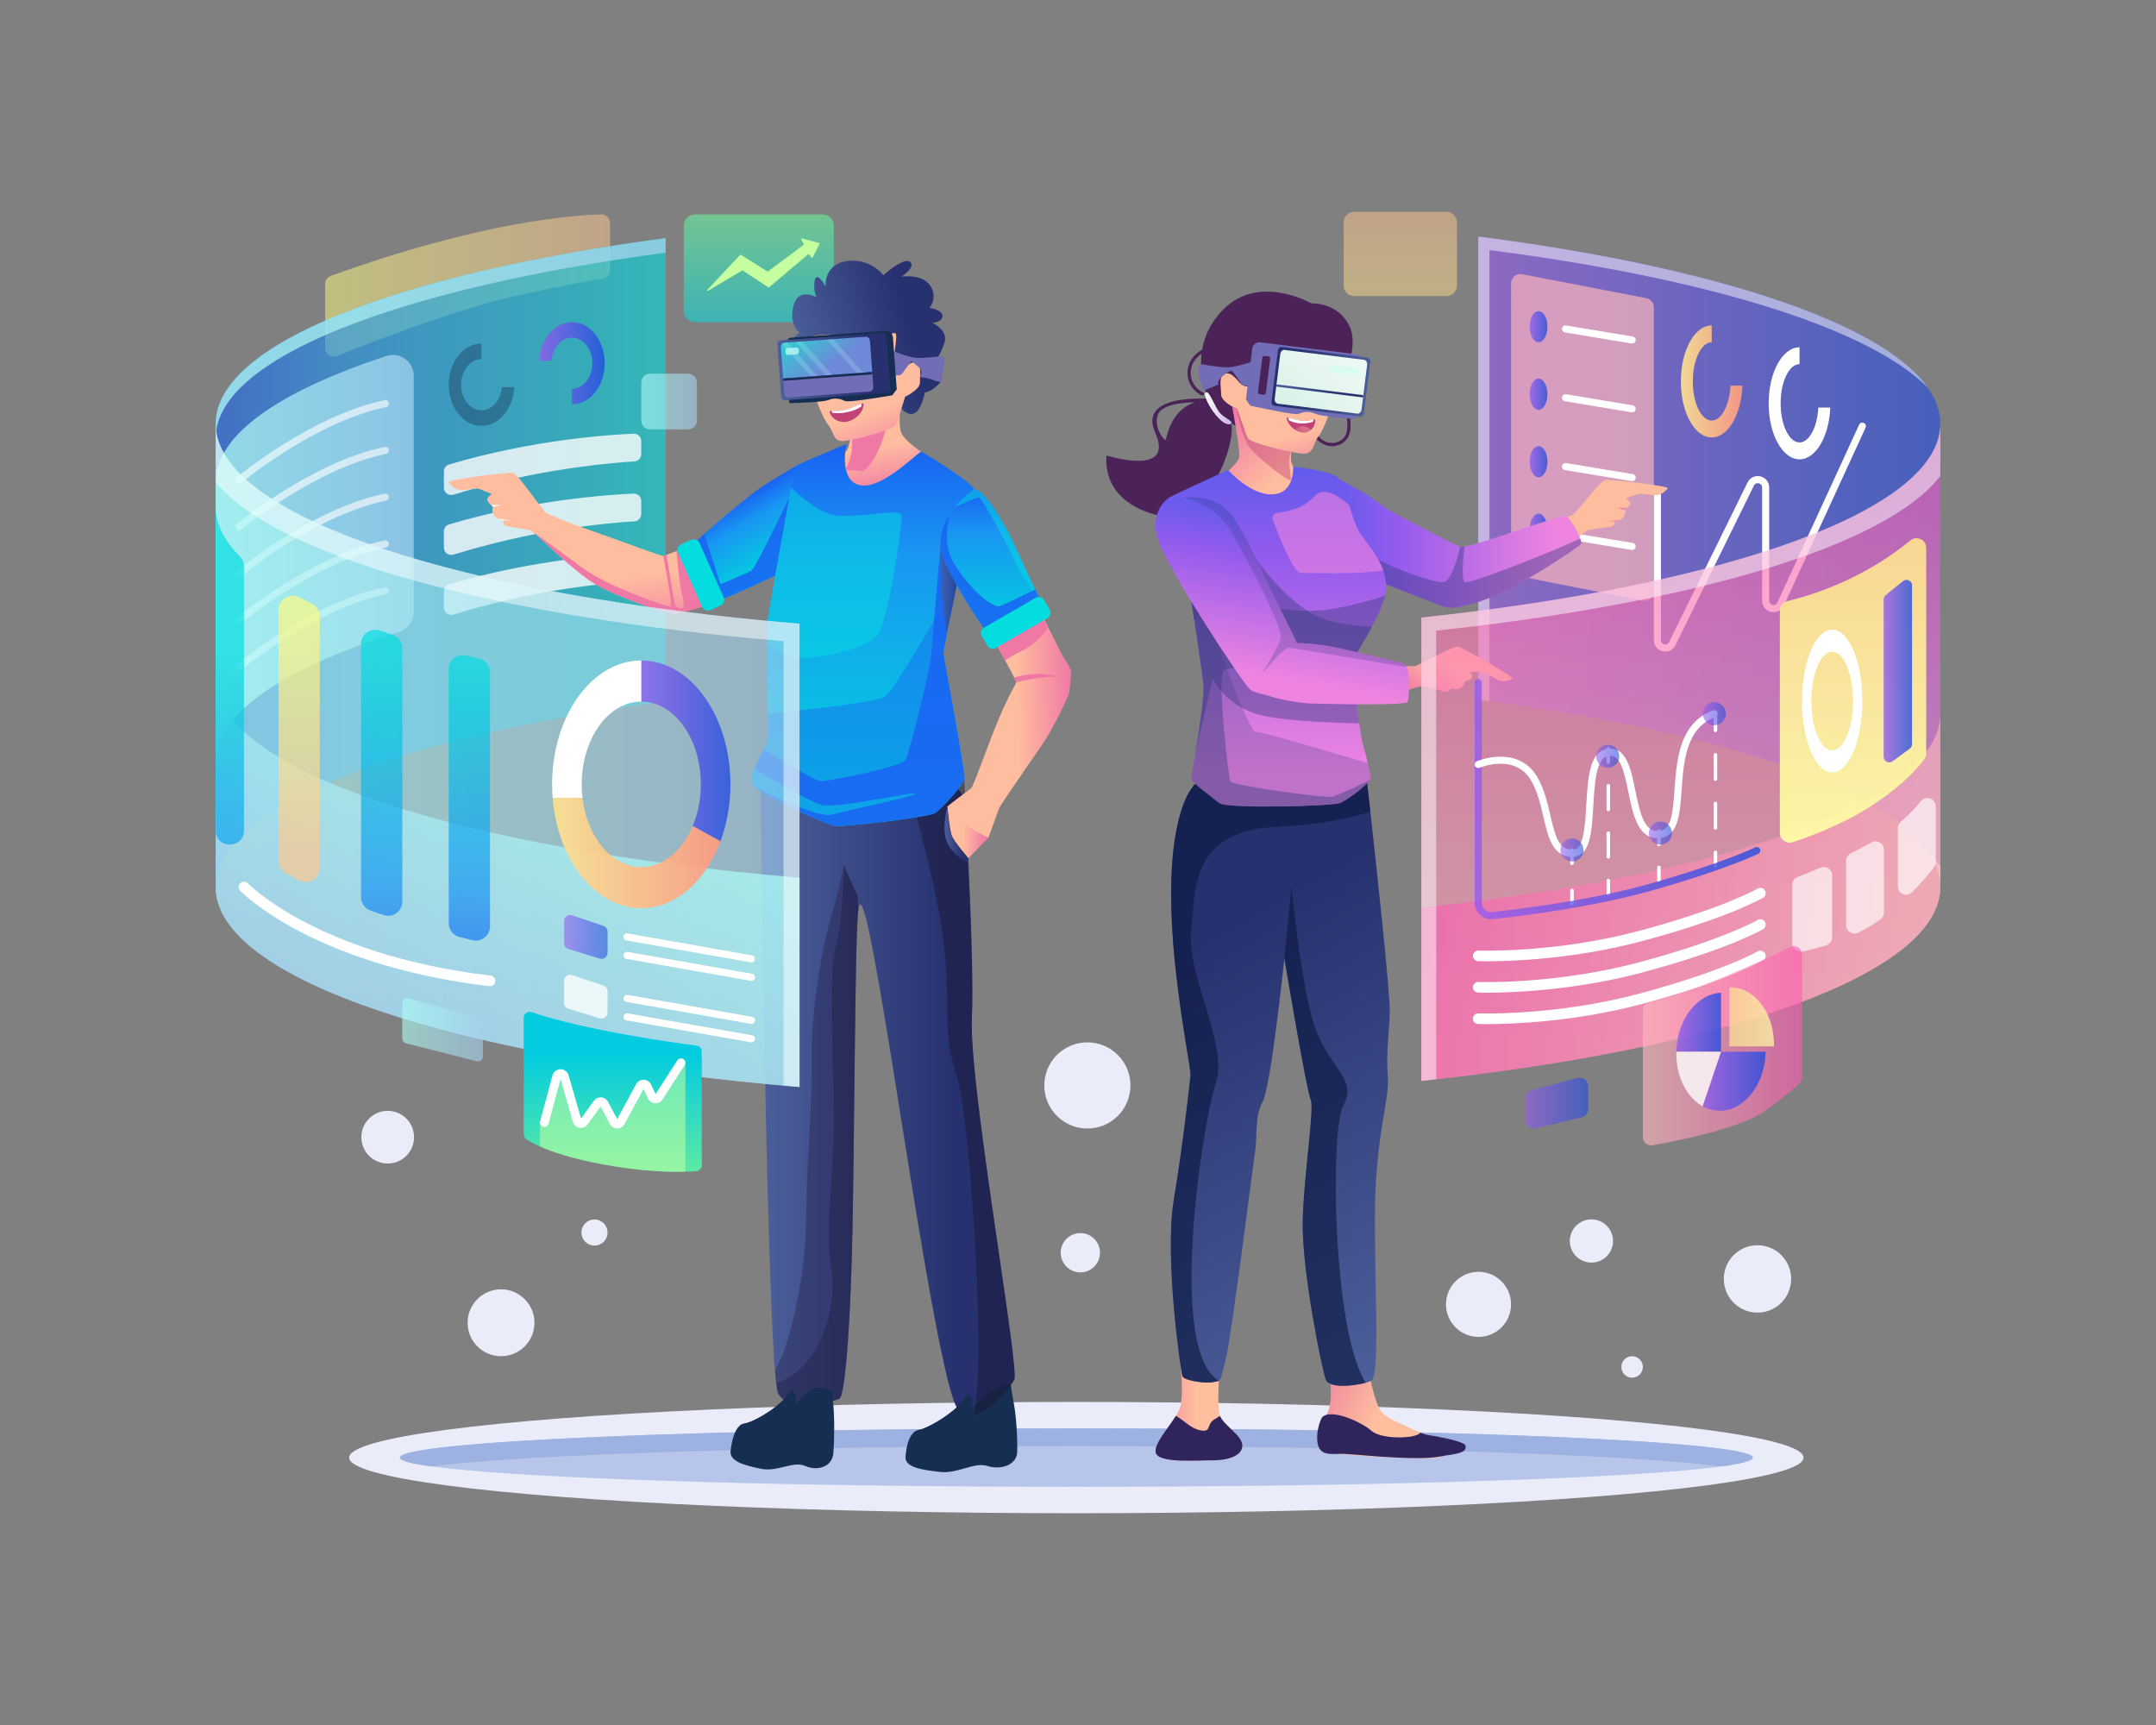 <?xml version="1.0" encoding="utf-8"?>
<!-- Generator: Adobe Illustrator 23.0.1, SVG Export Plug-In . SVG Version: 6.00 Build 0)  -->
<svg version="1.1" xmlns="http://www.w3.org/2000/svg" xmlns:xlink="http://www.w3.org/1999/xlink" x="0px" y="0px"
	 viewBox="0 0 2500 2000" style="enable-background:new 0 0 2500 2000;" xml:space="preserve">
<rect x="0" y="0" width="2500" height="2000" fill="#808080" stroke="none"/>
<style type="text/css">
	.st0{fill:#EAEDF9;}
	.st1{fill:#B7C5EA;}
	.st2{fill:#9DB2E0;}
	.st3{opacity:0.61;}
	.st4{fill:url(#SVGID_1_);}
	.st5{opacity:0.49;}
	.st6{fill:#FFFFFF;}
	.st7{opacity:0.68;}
	.st8{fill:#FDB6BC;}
	.st9{opacity:0.79;}
	.st10{fill:url(#SVGID_2_);}
	.st11{fill:url(#SVGID_3_);}
	.st12{fill:url(#SVGID_4_);}
	.st13{fill:url(#SVGID_5_);}
	.st14{opacity:0.92;}
	.st15{fill:url(#SVGID_6_);}
	.st16{opacity:0.62;}
	.st17{fill:url(#SVGID_7_);}
	.st18{fill:#C5FF9F;}
	.st19{opacity:0.51;}
	.st20{fill:url(#SVGID_8_);}
	.st21{opacity:0.59;}
	.st22{fill:url(#SVGID_9_);}
	.st23{opacity:0.75;fill:url(#SVGID_10_);}
	.st24{opacity:0.75;fill:url(#SVGID_11_);}
	.st25{opacity:0.38;fill:#152E51;}
	.st26{fill:url(#SVGID_12_);}
	.st27{fill:url(#SVGID_13_);}
	.st28{fill:url(#SVGID_14_);}
	.st29{fill:url(#SVGID_15_);}
	.st30{fill:#F078A5;}
	.st31{fill:url(#SVGID_16_);}
	.st32{fill:#152E51;}
	.st33{opacity:0.36;fill:#C14276;}
	.st34{fill:#C14276;}
	.st35{fill:#716EB7;}
	.st36{fill:url(#SVGID_17_);}
	.st37{fill:url(#SVGID_18_);}
	.st38{opacity:0.72;}
	.st39{fill:#C2FFF3;}
	.st40{opacity:0.2;}
	.st41{fill:url(#SVGID_19_);}
	.st42{opacity:0.32;fill:#1A1535;}
	.st43{opacity:0.48;fill:#1A1535;}
	.st44{fill:url(#SVGID_20_);}
	.st45{fill:url(#SVGID_21_);}
	.st46{fill:url(#SVGID_22_);}
	.st47{opacity:0.88;}
	.st48{fill:#1965F2;}
	.st49{fill:url(#SVGID_23_);}
	.st50{opacity:0.44;}
	.st51{opacity:0.7;fill:url(#SVGID_24_);}
	.st52{fill:url(#SVGID_25_);}
	.st53{opacity:0.5;}
	.st54{fill:#03DDE0;}
	.st55{fill:url(#SVGID_26_);}
	.st56{fill:url(#SVGID_27_);}
	.st57{fill:url(#SVGID_28_);}
	.st58{fill:url(#SVGID_29_);}
	.st59{fill:#2F245B;}
	.st60{fill:url(#SVGID_30_);}
	.st61{opacity:0.66;fill:#0D1942;}
	.st62{fill:#4C2359;}
	.st63{fill:url(#SVGID_31_);}
	.st64{opacity:0.38;fill:url(#SVGID_32_);}
	.st65{fill:url(#SVGID_33_);}
	.st66{fill:url(#SVGID_34_);}
	.st67{opacity:0.62;fill:#C14276;}
	.st68{fill:url(#SVGID_35_);}
	.st69{fill:url(#SVGID_36_);}
	.st70{fill:url(#SVGID_37_);}
	.st71{opacity:0.43;fill:#C14276;}
	.st72{fill:url(#SVGID_38_);}
	.st73{fill:url(#SVGID_39_);}
	.st74{opacity:0.46;}
	.st75{fill:url(#SVGID_40_);}
	.st76{fill:url(#SVGID_41_);}
	.st77{fill:url(#SVGID_42_);}
	.st78{fill:url(#SVGID_43_);}
	.st79{opacity:0.42;}
	.st80{fill:#323A7B;}
	.st81{fill:url(#SVGID_44_);}
	.st82{opacity:0.6;}
	.st83{fill:#EE84E0;}
	.st84{opacity:0.25;}
	.st85{fill:url(#SVGID_45_);}
	.st86{fill:url(#SVGID_46_);}
	.st87{opacity:0.64;}
	.st88{fill:url(#SVGID_47_);}
	.st89{fill:url(#SVGID_48_);}
	.st90{fill:url(#SVGID_49_);}
	.st91{opacity:0.58;}
	.st92{fill:url(#SVGID_50_);}
	.st93{fill:url(#SVGID_51_);}
	.st94{fill:url(#SVGID_52_);}
	.st95{fill:url(#SVGID_53_);}
	.st96{fill:url(#SVGID_54_);}
	.st97{fill:url(#SVGID_55_);}
	.st98{opacity:0.66;}
	.st99{opacity:0.61;fill:url(#SVGID_56_);}
	.st100{opacity:0.75;fill:url(#SVGID_57_);}
	.st101{opacity:0.7;}
	.st102{fill:url(#SVGID_58_);}
	.st103{fill:url(#SVGID_59_);}
	.st104{fill:url(#SVGID_60_);}
	.st105{fill:url(#SVGID_61_);}
	.st106{fill:url(#SVGID_62_);}
	.st107{fill:url(#SVGID_63_);}
	.st108{fill:url(#SVGID_64_);}
	.st109{fill:url(#SVGID_65_);}
	.st110{opacity:0.55;}
	.st111{opacity:0.61;fill:url(#SVGID_66_);}
	.st112{opacity:0.61;fill:url(#SVGID_67_);}
	.st113{fill:url(#SVGID_68_);}
	.st114{fill:url(#SVGID_69_);}
	.st115{fill:url(#SVGID_70_);}
	.st116{fill:url(#SVGID_71_);}
	.st117{fill:url(#SVGID_72_);}
	.st118{fill:url(#SVGID_73_);}
</style>
<g id="Layer_1">
</g>
<g id="Layer_2">
	<g>
		<g>
			<g>
				<g>
					<ellipse class="st0" cx="1248.09" cy="1689.97" rx="843.25" ry="64.51"/>
				</g>
			</g>
			<g>
				<g>
					<g>
						<ellipse class="st1" cx="1248.09" cy="1689.97" rx="784.45" ry="33.9"/>
					</g>
				</g>
			</g>
			<g>
				<g>
					<path class="st2" d="M2032.53,1689.97c0,3.59-12.93,7.06-36.9,10.31c-100.91-13.69-397.45-23.6-747.55-23.6
						s-646.63,9.91-747.55,23.6c-23.97-3.25-36.9-6.72-36.9-10.31c0-18.72,351.22-33.9,784.45-33.9
						C1681.33,1656.07,2032.53,1671.25,2032.53,1689.97z"/>
				</g>
			</g>
		</g>
		<g>
			<g class="st3">
				<linearGradient id="SVGID_1_" gradientUnits="userSpaceOnUse" x1="1714.098" y1="651.319" x2="2249.932" y2="651.319">
					<stop  offset="0" style="stop-color:#955BED"/>
					<stop  offset="1" style="stop-color:#204CE0"/>
				</linearGradient>
				<path class="st4" d="M2249.93,491.22v537.21c0-60.45-89.38-115.78-237.53-158.5c-82.85-23.88-184.06-43.83-298.3-58.52V274.2
					c114.24,14.69,215.46,34.63,298.3,58.53C2160.55,375.45,2249.93,430.78,2249.93,491.22z"/>
			</g>
			<g class="st5">
				<path class="st6" d="M2235.95,450.18c-36.95-38.12-110.28-72.79-210.51-101.69c-82.85-23.9-184.06-43.84-298.3-58.53v523.16
					c-4.33-0.58-8.67-1.14-13.04-1.71V274.2c114.24,14.69,215.46,34.63,298.3,58.53C2126.27,365.57,2205.42,405.85,2235.95,450.18z"
					/>
			</g>
			<g>
				<path class="st6" d="M2249.93,1004.52v23.92c0-13.99-4.78-27.7-13.98-41.05C2241.41,993.02,2246.08,998.74,2249.93,1004.52z"/>
			</g>
			<g>
				<path class="st6" d="M1931.09,755.42c-1.03,0-2.08-0.12-3.14-0.36c-6.12-1.42-10.23-6.6-10.23-12.89V573.86
					c0-2.27,1.84-4.11,4.11-4.11c2.27,0,4.11,1.84,4.11,4.11v168.31c0,2.93,2,4.44,3.87,4.87c1.87,0.43,4.33-0.04,5.62-2.67
					l90.95-184.98c2.77-5.64,8.74-8.47,14.87-7.05c6.12,1.42,10.23,6.6,10.23,12.89v131.24c0,2.97,2.03,4.47,3.93,4.89
					c1.9,0.41,4.37-0.1,5.61-2.8l94.72-206.14c0.95-2.06,3.39-2.97,5.46-2.02c2.07,0.95,2.97,3.39,2.02,5.46L2068.51,702
					c-2.66,5.79-8.63,8.76-14.85,7.4c-6.22-1.36-10.4-6.56-10.4-12.92V565.23c0-2.93-2-4.44-3.87-4.87
					c-1.87-0.44-4.33,0.04-5.62,2.66l-90.95,184.98C1940.53,752.67,1936.04,755.42,1931.09,755.42z"/>
			</g>
			<g class="st7">
				<path class="st8" d="M1764.8,317.9l144.3,27.79c5.01,0.96,8.62,5.34,8.62,10.44V686c0,6.7-6.12,11.73-12.69,10.43l-144.3-28.51
					c-4.98-0.98-8.57-5.35-8.57-10.43V328.34C1752.16,321.66,1758.24,316.63,1764.8,317.9z"/>
			</g>
			<g class="st9">
				<g>
					<g>
						<linearGradient id="SVGID_2_" gradientUnits="userSpaceOnUse" x1="1773.758" y1="378.78" x2="1794.331" y2="378.78">
							<stop  offset="0" style="stop-color:#955BED"/>
							<stop  offset="1" style="stop-color:#204CE0"/>
						</linearGradient>
						<ellipse class="st10" cx="1784.04" cy="378.78" rx="10.29" ry="18.06"/>
					</g>
				</g>
				<g>
					<g>
						<linearGradient id="SVGID_3_" gradientUnits="userSpaceOnUse" x1="1773.758" y1="457.053" x2="1794.331" y2="457.053">
							<stop  offset="0" style="stop-color:#955BED"/>
							<stop  offset="1" style="stop-color:#204CE0"/>
						</linearGradient>
						<ellipse class="st11" cx="1784.04" cy="457.05" rx="10.29" ry="18.06"/>
					</g>
				</g>
				<g>
					<g>
						<linearGradient id="SVGID_4_" gradientUnits="userSpaceOnUse" x1="1773.758" y1="535.327" x2="1794.331" y2="535.327">
							<stop  offset="0" style="stop-color:#955BED"/>
							<stop  offset="1" style="stop-color:#204CE0"/>
						</linearGradient>
						<ellipse class="st12" cx="1784.04" cy="535.33" rx="10.29" ry="18.06"/>
					</g>
				</g>
				<g>
					<g>
						<linearGradient id="SVGID_5_" gradientUnits="userSpaceOnUse" x1="1773.758" y1="613.6" x2="1794.331" y2="613.6">
							<stop  offset="0" style="stop-color:#955BED"/>
							<stop  offset="1" style="stop-color:#204CE0"/>
						</linearGradient>
						<ellipse class="st13" cx="1784.04" cy="613.6" rx="10.29" ry="18.06"/>
					</g>
				</g>
			</g>
			<g>
				<g>
					<g>
						<path class="st6" d="M1892.86,398.33c-0.31,0.02-0.63,0.01-0.96-0.05l-77.17-12.83c-2.24-0.37-3.76-2.49-3.38-4.73
							c0.37-2.24,2.49-3.76,4.73-3.38l77.17,12.83c2.24,0.37,3.76,2.49,3.38,4.73C1896.32,396.82,1894.72,398.2,1892.86,398.33z"/>
					</g>
				</g>
				<g>
					<g>
						<path class="st6" d="M1892.86,478.11c-0.31,0.02-0.63,0.01-0.96-0.05l-77.17-12.83c-2.24-0.37-3.76-2.49-3.38-4.73
							c0.37-2.24,2.49-3.76,4.73-3.38l77.17,12.83c2.24,0.37,3.76,2.49,3.38,4.73C1896.32,476.59,1894.72,477.98,1892.86,478.11z"/>
					</g>
				</g>
				<g>
					<g>
						<path class="st6" d="M1892.86,557.88c-0.31,0.02-0.63,0.01-0.96-0.05L1814.73,545c-2.24-0.37-3.76-2.49-3.38-4.73
							c0.37-2.24,2.49-3.76,4.73-3.38l77.17,12.83c2.24,0.37,3.76,2.49,3.38,4.73C1896.32,556.37,1894.72,557.76,1892.86,557.88z"/>
					</g>
				</g>
				<g>
					<g>
						<path class="st6" d="M1892.86,637.66c-0.31,0.02-0.63,0.01-0.96-0.05l-77.17-12.83c-2.24-0.37-3.76-2.49-3.38-4.73
							c0.37-2.24,2.49-3.76,4.73-3.38l77.17,12.83c2.24,0.37,3.76,2.49,3.38,4.73C1896.32,636.15,1894.72,637.53,1892.86,637.66z"/>
					</g>
				</g>
			</g>
			<g class="st14">
				<g>
					<linearGradient id="SVGID_6_" gradientUnits="userSpaceOnUse" x1="1949.026" y1="442.225" x2="2020.527" y2="442.225">
						<stop  offset="0.019" style="stop-color:#FDE090"/>
						<stop  offset="1" style="stop-color:#FE9A81"/>
					</linearGradient>
					<path class="st15" d="M2006.61,447.13c-1.17,22.76-10.48,40.48-21.79,40.48c-12.1,0-21.91-20.32-21.91-45.38
						c0-25.06,9.81-45.38,21.91-45.38h0.01v-19.55h-0.01c-19.77,0-35.8,29.07-35.8,64.94c0,35.87,16.03,64.95,35.8,64.95
						c18.88,0,34.33-26.47,35.7-60.04H2006.61z"/>
				</g>
			</g>
			<g>
				<path class="st6" d="M2108.44,472.49c-1.17,22.76-10.48,40.48-21.79,40.48c-12.1,0-21.91-20.32-21.91-45.38
					c0-25.06,9.81-45.38,21.91-45.38h0.01v-19.55h-0.01c-19.77,0-35.8,29.07-35.8,64.94s16.03,64.95,35.8,64.95
					c18.88,0,34.33-26.47,35.7-60.04H2108.44z"/>
			</g>
		</g>
		<g>
			<g class="st16">
				<linearGradient id="SVGID_7_" gradientUnits="userSpaceOnUse" x1="879.882" y1="399" x2="879.882" y2="234.987">
					<stop  offset="0" style="stop-color:#03CCE0"/>
					<stop  offset="1" style="stop-color:#74F195"/>
				</linearGradient>
				<path class="st17" d="M966.91,261.71v98.71c0,7.23-5.86,13.08-13.08,13.08H805.94c-7.23,0-13.08-5.85-13.08-13.08v-98.71
					c0-7.23,5.85-13.09,13.08-13.09h147.89C961.05,248.61,966.91,254.47,966.91,261.71z"/>
			</g>
			<g>
				<path class="st18" d="M858.21,295.53l-38.09,40.54c-0.55,0.58,0.17,1.48,0.86,1.07l39.65-23.51c0.23-0.14,0.51-0.13,0.74,0.02
					l29.53,19.53c0.26,0.17,0.59,0.15,0.83-0.05l45.38-38.3c0.3-0.25,0.74-0.21,0.98,0.09l3.08,3.77c0.32,0.39,0.93,0.32,1.15-0.13
					l7.96-15.77c0.2-0.39-0.01-0.87-0.44-0.98l-19.91-5.36c-0.58-0.16-1.07,0.45-0.79,0.99l2.91,5.61c0.16,0.3,0.07,0.67-0.2,0.87
					l-41.24,30.74c-0.23,0.17-0.54,0.18-0.78,0.03l-30.73-19.28C858.8,295.24,858.44,295.29,858.21,295.53z"/>
			</g>
		</g>
		<g class="st19">
			<linearGradient id="SVGID_8_" gradientUnits="userSpaceOnUse" x1="377.015" y1="331.083" x2="707.411" y2="331.083">
				<stop  offset="0" style="stop-color:#FEFB81"/>
				<stop  offset="0.981" style="stop-color:#FDC790"/>
			</linearGradient>
			<path class="st20" d="M377.02,329.3v74.2c0,7.13,7.21,11.98,13.81,9.3c35.9-14.57,134.28-53.25,205.42-69.23
				c59.81-13.44,89.54-18.44,102.54-20.27c4.95-0.7,8.62-4.94,8.62-9.94v-54.71c0-5.64-4.63-10.17-10.27-10.04
				c-32.31,0.77-140.18,8.44-313.5,71.24C379.67,321.3,377.02,325.07,377.02,329.3z"/>
		</g>
		<g>
			<g class="st21">
				<linearGradient id="SVGID_9_" gradientUnits="userSpaceOnUse" x1="250.068" y1="652.24" x2="771.872" y2="652.24">
					<stop  offset="0.019" style="stop-color:#1965F2"/>
					<stop  offset="0.285" style="stop-color:#1996F2"/>
					<stop  offset="0.844" style="stop-color:#03CCE0"/>
					<stop  offset="1" style="stop-color:#03DDE0"/>
				</linearGradient>
				<path class="st22" d="M771.87,276.04v537.21c-310.88,41.54-521.8,122.31-521.8,215.18V491.22
					C250.07,398.37,460.99,317.58,771.87,276.04z"/>
			</g>
			<linearGradient id="SVGID_10_" gradientUnits="userSpaceOnUse" x1="250.068" y1="392.084" x2="771.872" y2="392.084">
				<stop  offset="0" style="stop-color:#ACFCF4"/>
				<stop  offset="1" style="stop-color:#A4D1EF"/>
			</linearGradient>
			<path class="st23" d="M771.87,276.04v16.9c-310.88,41.54-521.8,122.32-521.8,215.18v-16.9
				C250.07,398.37,460.99,317.58,771.87,276.04z"/>
			<linearGradient id="SVGID_11_" gradientUnits="userSpaceOnUse" x1="250.068" y1="647.637" x2="479.741" y2="647.637">
				<stop  offset="0" style="stop-color:#ACFCF4"/>
				<stop  offset="1" style="stop-color:#A4D1EF"/>
			</linearGradient>
			<path class="st24" d="M479.74,435.61v274.1c0,10.56-6.88,19.86-16.96,23.01c-133.25,41.62-212.71,94.06-212.71,151.06V559.08
				c0-54.87,73.65-105.53,198.06-146.36C463.71,407.61,479.74,419.21,479.74,435.61z"/>
			<g class="st3">
				<g>
					<path class="st6" d="M277.1,560.71c-1.18,0-2.35-0.5-3.16-1.48c-1.45-1.75-1.22-4.34,0.53-5.79
						c0.86-0.72,87.21-72.03,171.52-89.48c2.22-0.46,4.4,0.97,4.86,3.2c0.46,2.23-0.97,4.4-3.2,4.86
						c-82.28,17.02-167.08,87.04-167.92,87.74C278.96,560.4,278.03,560.71,277.1,560.71z"/>
				</g>
				<g>
					<path class="st6" d="M277.1,614.92c-1.18,0-2.35-0.5-3.16-1.48c-1.45-1.75-1.22-4.34,0.53-5.79
						c0.86-0.72,87.21-72.03,171.52-89.48c2.22-0.46,4.4,0.97,4.86,3.2c0.46,2.23-0.97,4.4-3.2,4.86
						c-82.28,17.02-167.08,87.03-167.92,87.74C278.96,614.61,278.03,614.92,277.1,614.92z"/>
				</g>
				<g>
					<path class="st6" d="M277.1,669.14c-1.18,0-2.35-0.5-3.16-1.48c-1.45-1.75-1.22-4.34,0.53-5.79
						c0.86-0.72,87.21-72.03,171.52-89.48c2.22-0.46,4.4,0.97,4.86,3.2c0.46,2.23-0.97,4.4-3.2,4.86
						c-82.28,17.02-167.08,87.03-167.92,87.74C278.96,668.82,278.03,669.14,277.1,669.14z"/>
				</g>
				<g>
					<path class="st6" d="M277.1,723.35c-1.18,0-2.35-0.5-3.16-1.48c-1.45-1.75-1.22-4.34,0.53-5.79
						c0.86-0.72,87.21-72.03,171.52-89.48c2.22-0.47,4.4,0.97,4.86,3.2c0.46,2.23-0.97,4.4-3.2,4.86
						c-82.28,17.02-167.08,87.03-167.92,87.74C278.96,723.04,278.03,723.35,277.1,723.35z"/>
				</g>
				<g>
					<path class="st6" d="M277.1,777.56c-1.18,0-2.35-0.5-3.16-1.48c-1.45-1.75-1.22-4.34,0.53-5.79
						c0.86-0.72,87.21-72.03,171.52-89.48c2.22-0.46,4.4,0.97,4.86,3.2c0.46,2.23-0.97,4.4-3.2,4.86
						c-82.28,17.02-167.08,87.04-167.92,87.74C278.96,777.25,278.03,777.56,277.1,777.56z"/>
				</g>
			</g>
			<path class="st25" d="M581.89,448.82c-1.11,15.11-11.23,26.94-23.57,26.94c-13.06,0-23.66-13.3-23.66-29.7
				c0-16.4,10.59-29.7,23.66-29.7v-17.98c-20.98,0-37.99,21.34-37.99,47.68c0,26.33,17,47.68,37.99,47.68
				c20.24,0,36.79-19.87,37.93-44.92H581.89z"/>
			<g>
				<g class="st9">
					<g>
						<linearGradient id="SVGID_12_" gradientUnits="userSpaceOnUse" x1="625.261" y1="421.178" x2="701.174" y2="421.178">
							<stop  offset="0" style="stop-color:#955BED"/>
							<stop  offset="1" style="stop-color:#204CE0"/>
						</linearGradient>
						<path class="st26" d="M639.62,418.42c1.11-15.11,11.23-26.94,23.57-26.94c13.06,0,23.66,13.3,23.66,29.7
							c0,16.4-10.59,29.7-23.66,29.7v17.98c20.98,0,37.99-21.34,37.99-47.68c0-26.33-17-47.68-37.99-47.68
							c-20.24,0-36.79,19.87-37.93,44.92H639.62z"/>
					</g>
				</g>
			</g>
			<g class="st9">
				<g>
					<path class="st6" d="M514.71,546.66v18.76c0,5.71,5.51,9.8,10.97,8.13c20.35-6.22,66.3-19.39,114.52-27.31
						c47.51-7.81,80.93-10.44,95.37-11.29c4.49-0.26,8-3.98,8-8.48v-15.15c0-4.83-4.02-8.69-8.85-8.49
						c-27.89,1.16-117.79,7.01-213.98,35.71C517.16,539.59,514.71,542.91,514.71,546.66z"/>
				</g>
				<g>
					<path class="st6" d="M514.71,616.14v18.76c0,5.71,5.51,9.8,10.97,8.13c20.35-6.22,66.3-19.39,114.52-27.31
						c47.51-7.81,80.93-10.44,95.37-11.29c4.49-0.26,8-3.98,8-8.48v-15.15c0-4.83-4.02-8.69-8.85-8.49
						c-27.89,1.16-117.79,7.01-213.98,35.71C517.16,609.08,514.71,612.4,514.71,616.14z"/>
				</g>
				<g>
					<path class="st6" d="M514.71,685.63v18.76c0,5.71,5.51,9.8,10.97,8.13c20.35-6.22,66.3-19.39,114.52-27.31
						c47.51-7.81,80.93-10.44,95.37-11.29c4.49-0.26,8-3.98,8-8.48v-15.15c0-4.83-4.02-8.69-8.85-8.49
						c-27.89,1.16-117.79,7.01-213.98,35.71C517.16,678.57,514.71,681.89,514.71,685.63z"/>
				</g>
			</g>
		</g>
		<g>
			<g>
				
					<linearGradient id="SVGID_13_" gradientUnits="userSpaceOnUse" x1="946.204" y1="388.054" x2="1122.877" y2="388.054" gradientTransform="matrix(0.965 -0.261 0.261 0.965 -90.885 289.3)">
					<stop  offset="0" style="stop-color:#4C5F9B"/>
					<stop  offset="0.761" style="stop-color:#27316F"/>
				</linearGradient>
				<path class="st27" d="M946.57,427.03c0,0-19.74-5.68-25.64-20.99c-5.89-15.31,6.45-20.32,6.45-20.32s-12.62-7.66-7.54-30.38
					c5.08-22.71,26.64-10.91,26.64-10.91s-4.2-11.19-1.42-20.45c2.79-9.26,12.31,8.21,12.31,8.21s-2.64-25.81,24.8-29.52
					c27.44-3.71,42.13,16.43,42.13,16.43s23.89-21.6,30.97-15.44s-10.14,17.02-10.14,17.02s24.98-3.54,33.84,10.95
					c8.86,14.5-1.27,25.32-1.27,25.32s15.26,2.12,15.16,9.38c-0.1,7.26-11.53,8.1-11.53,8.1s18.74,8.32,13.71,23.18
					c-5.03,14.85-8.49,17.34-8.49,17.34s10.53,21.21,2.09,30.25c-8.44,9.05-16.24,9.8-16.24,9.8s-4.53,25.91-16.24,25
					c-11.71-0.92-17.77-18.63-17.77-18.63L946.57,427.03z"/>
				
					<linearGradient id="SVGID_14_" gradientUnits="userSpaceOnUse" x1="934.59" y1="496.287" x2="938.519" y2="596.207" gradientTransform="matrix(0.99 -0.139 0.139 0.99 6.675 119.957)">
					<stop  offset="0.387" style="stop-color:#FFBD9F"/>
					<stop  offset="1" style="stop-color:#EF72A6"/>
				</linearGradient>
				<path class="st28" d="M1025.51,575.57c-51.04,15.6-69.19,16.47-66.9-5.22c2.29-21.7,24.47-50.01,24.47-50.01
					s3.02-8.55,3.51-17.79c0.11-1.95,0.09-3.93-0.08-5.86c-0.79-8.84,36.14-18.18,51.22-21.61c3.87-0.88,6.29-1.37,6.29-1.37
					s-2.64,19.19,1.18,28.38c3.82,9.17,23.63,22.13,23.63,22.13S1076.55,559.96,1025.51,575.57z"/>
				
					<linearGradient id="SVGID_15_" gradientUnits="userSpaceOnUse" x1="946.794" y1="458" x2="946.794" y2="515.154" gradientTransform="matrix(0.99 -0.139 0.139 0.99 6.675 119.957)">
					<stop  offset="0.387" style="stop-color:#FFBD9F"/>
					<stop  offset="1" style="stop-color:#EF72A6"/>
				</linearGradient>
				<path class="st29" d="M1039.5,446.11c0,0-2.12,12.51-1.78,28.96c-15.08,3.43-52.01,12.77-51.22,21.61
					c0.17,1.93,0.19,3.91,0.08,5.86c-0.34-3.34-0.97-6.6-1.95-9.7c-4.09-12.87,2.4-26.6,12.25-36.94
					C1011.52,440.52,1033.59,432.6,1039.5,446.11z"/>
				<path class="st30" d="M1033.3,460.77c0,0-3.71,58.94-29.77,83.34c-0.8,0.74-1.65,1.46-2.56,2.12l-20.94-1.53
					c0,0,14.73-19.87,4.59-51.87c-4.08-12.87,2.4-26.6,12.25-36.94C1017.86,453.54,1033.3,460.77,1033.3,460.77z"/>
				
					<linearGradient id="SVGID_16_" gradientUnits="userSpaceOnUse" x1="-634.583" y1="798.69" x2="-598.628" y2="909.124" gradientTransform="matrix(0.998 -0.069 0.069 0.998 1579.169 -408.741)">
					<stop  offset="0.387" style="stop-color:#FFBD9F"/>
					<stop  offset="1" style="stop-color:#EF72A6"/>
				</linearGradient>
				<path class="st31" d="M1066.78,443.13c0.43,8.56-17.24,16.88-17.24,16.88s-7.27,24.25-10.5,32.03
					c-2.51,6-39.32,16.02-59.5,19.23c-0.04,0.02-0.08,0.02-0.11,0.02c-14.05,1.55-11.86-10.06-18.8-18.37
					c-7.22-8.65-15.16-32.07-15.66-33.52c-0.02-0.05-0.02-0.08-0.02-0.08c-0.59-3.13-0.96-5.92-1.06-8.19
					c-0.62-16.15,4.9-23.55-0.6-32.87c-5.51-9.34,0.44-29.17,0.44-29.17l19.02-1.32c0,0,8.19,9.14,31.04,8.1
					c22.85-1.04,41.08-10.93,44.4-9.55c3.34,1.39-2.47,26.61-1.91,34.67c0.56,8.06-3.91,13.76,3.11,13.82
					c7.02,0.05,12.89-16.54,21.65-14.45C1069.82,422.47,1066.36,434.58,1066.78,443.13z"/>
				<path class="st32" d="M963.85,432.96c0.26,3.71-1.49,6.86-3.9,7.03c-2.41,0.17-4.58-2.71-4.83-6.42
					c-0.26-3.71,1.49-6.86,3.9-7.03C961.43,426.37,963.59,429.24,963.85,432.96z"/>
				
					<ellipse transform="matrix(0.998 -0.069 0.069 0.998 -27.453 70.229)" class="st32" cx="1002.15" cy="432.24" rx="4.38" ry="6.74"/>
				<path class="st33" d="M971.34,440.25c4.98,7.43-4.28,9.57-5.32,15.61c-0.68,3.92,2.58,3.9,4.2,6.41
					c1.27,1.96,3.89-0.26,2.62-2.23c-0.8-1.23-3.46-2.43-3.17-4.13c0.13-0.81,2.16-2.7,2.59-3.22c0.93-1.13,2.03-2.28,2.84-3.52
					c2.4-3.67,1.17-7.71-1.13-11.15C972.66,436.08,970.04,438.31,971.34,440.25L971.34,440.25z"/>
				<path class="st32" d="M950.48,421.17c-0.41,0.25,3.2-4.89,5.89-5.56c2.69-0.67,5.39-1.18,6.29,0.21
					c0.9,1.39,1.83,3.25,0.23,3.36C961.29,419.3,954.34,418.81,950.48,421.17z"/>
				<path class="st32" d="M996.58,415.2c0,0-0.42,2.96,0.26,3.72c0.68,0.76,3.78-0.58,7.37,1.1c3.59,1.68,6.73,2.91,6.73,2.91
					s-2.06-4.36-4.48-6.77C1004.03,413.76,996.68,412.57,996.58,415.2z"/>
				<path class="st6" d="M964.46,428.44c0.09,1.26-0.86,2.34-2.12,2.43c-1.26,0.09-2.34-0.86-2.43-2.12
					c-0.09-1.26,0.86-2.34,2.12-2.43C963.29,426.24,964.38,427.18,964.46,428.44z"/>
				<path class="st6" d="M1006.89,427.79c0.09,1.26-0.86,2.34-2.12,2.43c-1.26,0.09-2.34-0.86-2.43-2.12
					c-0.09-1.26,0.86-2.34,2.12-2.43C1005.71,425.59,1006.8,426.53,1006.89,427.79z"/>
				<path class="st34" d="M993.65,483.2c-1.58,1.34-3.5,2.61-5.77,3.74c-5.91,2.95-11.99,2.94-16.9,0.75
					c-3.82-1.69-6.92-4.69-8.71-8.63c-0.65-1.44,0.34-3,1.83-3.08c0.14-0.04,0.3-0.02,0.46,0c2.93,0.43,7.58,0.68,13.51-0.39
					c7.82-1.42,16.79-6.46,20.94-7.65c1.45-0.42,2.31-0.36,2.34,0.46C1001.47,471,1000.38,477.64,993.65,483.2z"/>
				<path class="st6" d="M999.02,467.94l-0.06,2.88c-0.01,0.64-6.76,5.09-16.33,7.02c-9.56,1.93-15.54,1.04-16.92,0.9
					c-0.61-0.07-1.16-1.35-1.59-2.76c0.14-0.04,0.3-0.02,0.46,0c2.93,0.43,7.58,0.68,13.51-0.39
					C985.89,474.17,994.87,469.13,999.02,467.94z"/>
				<g>
					<path class="st35" d="M1031.03,405.19c0,0,21.24,9.14,31.57,9.72c10.33,0.58,30.69-2.24,30.69-2.24s2.95,5.13,0.97,13.29
						c-1.98,8.16-3.38,16.74-3.38,16.74s-4.41-0.15-9.72-2.43s-14.96-3.31-14.96-3.31s6.16-6.16-2-12.24
						c-8.16-6.08-5.34-8.2-10.07-2.51c-4.73,5.69-8.08,12.61-10.64,12.8s-8.95,0.65-8.95,0.65L1031.03,405.19z"/>
					<path class="st32" d="M1035.45,391.51l4.37,59.96c-1.99,2.63-3.2,4.23-5.19,6.86c-18.53,3.14-50.77,8.28-54.52,6.67
						c-5.31-2.28-10.62-4.57-19.38-1.26c-6.74,2.55-33.45,3.39-45.37,3.63c-0.14-0.52-0.23-1.07-0.27-1.64l-4.74-65.1
						c-0.35-4.77,3.09-8.91,7.68-9.24l108.48-7.91C1031.1,383.14,1035.1,386.74,1035.45,391.51z"/>
					
						<linearGradient id="SVGID_17_" gradientUnits="userSpaceOnUse" x1="-1856.228" y1="801.798" x2="-1729.282" y2="801.798" gradientTransform="matrix(0.997 -0.073 0.073 0.997 2696.713 -504.99)">
						<stop  offset="0" style="stop-color:#4C5F9B"/>
						<stop  offset="0.761" style="stop-color:#27316F"/>
					</linearGradient>
					<path class="st36" d="M1028.76,455.44l-118.64,8.65c-2.2,0.16-4.12-1.5-4.28-3.7l-4.48-61.43c-0.16-2.2,1.5-4.12,3.7-4.28
						l118.64-8.65c2.2-0.16,4.12,1.5,4.28,3.7l4.48,61.43C1032.62,453.36,1030.96,455.28,1028.76,455.44z"/>
					
						<linearGradient id="SVGID_18_" gradientUnits="userSpaceOnUse" x1="878.447" y1="386.287" x2="923.502" y2="464.324" gradientTransform="matrix(0.99 -0.139 0.139 0.99 6.675 119.957)">
						<stop  offset="0" style="stop-color:#31CCD3"/>
						<stop  offset="0.613" style="stop-color:#6D89D8"/>
					</linearGradient>
					<path class="st37" d="M1008.78,395.46l2.62,35.87l-10.53,0.77l-7.31,0.53l-28.76,2.1l-7.32,0.53l-9.9,0.72l-7.32,0.53
						l-32.14,2.35l-2.62-35.87c-0.11-1.5,0.31-2.9,1.09-3.92c0.72-0.98,1.77-1.63,2.96-1.72l3.18-0.24l9.81-0.71l7.43-0.54
						l28.72-2.09l7.43-0.55l37.81-2.75C1006.41,390.28,1008.57,392.52,1008.78,395.46z"/>
					<path class="st35" d="M1011.4,431.33l0.2,2.66l-0.01,0l1.05,14.3c0.22,2.92-1.6,5.46-4.05,5.64l-94.39,6.88
						c-2.46,0.18-4.61-2.07-4.83-4.99l-1.05-14.3l-0.19-2.66L1011.4,431.33z"/>
					<g>
						<g class="st38">
							<path class="st39" d="M923.9,410.8l-10.11,0.74c-1.51,0.11-2.82-1.02-2.93-2.53l-0.18-2.52c-0.11-1.51,1.02-2.82,2.53-2.93
								l10.11-0.74c1.51-0.11,2.82,1.02,2.93,2.53l0.18,2.52C926.54,409.38,925.41,410.69,923.9,410.8z"/>
						</g>
					</g>
					<polygon class="st32" points="1011.4,431.33 1011.59,433.98 1011.59,433.98 908.32,441.51 908.13,438.85 					"/>
					<g class="st40">
						<g>
							<g>
								<path class="st39" d="M947.59,435.98l-7.32,0.53c-11.09-12.6-22.35-25.11-33.67-37.44c0.72-0.98,1.77-1.63,2.96-1.72
									l3.18-0.24C924.46,409.91,936.13,422.91,947.59,435.98z"/>
							</g>
						</g>
						<g>
							<g>
								<path class="st39" d="M964.8,434.72l-7.32,0.53c-11.49-13.07-23.17-26.06-34.93-38.85l7.43-0.54
									C941.72,408.67,953.36,421.66,964.8,434.72z"/>
							</g>
						</g>
						<g>
							<g>
								<path class="st39" d="M1000.87,432.1l-7.31,0.53c-11.46-13.06-23.11-26.06-34.85-38.86l7.43-0.55
									C977.84,406.04,989.46,419.04,1000.87,432.1z"/>
							</g>
						</g>
					</g>
				</g>
			</g>
			<g>
				<linearGradient id="SVGID_19_" gradientUnits="userSpaceOnUse" x1="881.669" y1="1273.373" x2="1176.572" y2="1273.373">
					<stop  offset="0" style="stop-color:#4C5F9B"/>
					<stop  offset="0.761" style="stop-color:#27316F"/>
				</linearGradient>
				<path class="st41" d="M1176.06,1599.6c-0.81,1.5-2.16,3.56-3.91,5.97c-7.93,10.83-24.37,28.72-39.34,34.31
					c-1.36,0.51-2.72,0.92-4.05,1.21c-6.97,1.52-13.42-0.16-18.22-7.16c-0.4-0.59-0.82-1.29-1.24-2.09
					c-0.86-1.61-1.74-3.65-2.66-6.07c-18.96-50.09-51.69-267.2-71.5-389.52c-21.24-131.23-34.93-205.93-39.55-183.72
					c-0.03,0.12-0.06,0.23-0.07,0.36c-0.03,0.15-0.06,0.33-0.09,0.51c-0.05,0.34-0.11,0.71-0.16,1.12c-0.03,0.25-0.06,0.5-0.09,0.78
					v0.01c-0.28,2.42-0.54,5.84-0.79,10.16c-0.03,0.49-0.06,1-0.09,1.52c-0.01,0.3-0.03,0.59-0.04,0.9
					c-0.03,0.53-0.06,1.07-0.09,1.62c-0.04,0.86-0.08,1.74-0.12,2.64c-0.04,0.9-0.08,1.83-0.13,2.8c-0.04,0.95-0.08,1.94-0.12,2.94
					c-0.06,1.68-0.13,3.43-0.19,5.25c-0.03,0.73-0.06,1.47-0.08,2.21c-0.03,1.12-0.07,2.27-0.11,3.43
					c-0.03,1.17-0.07,2.36-0.11,3.57c-0.02,0.81-0.05,1.63-0.07,2.45c-0.02,0.83-0.05,1.67-0.07,2.52c-0.02,0.84-0.05,1.7-0.07,2.56
					c-0.02,0.87-0.04,1.74-0.07,2.62c-0.02,0.88-0.04,1.78-0.07,2.69c-0.02,0.9-0.04,1.81-0.06,2.73c-0.02,0.92-0.05,1.86-0.07,2.79
					s-0.04,1.89-0.06,2.84c-0.02,0.95-0.05,1.92-0.07,2.89c-0.69,32.02-1.21,72.96-1.7,116.15c-0.03,2.61-0.06,5.24-0.09,7.86
					c0,0.01,0,0.01,0,0.01c-0.03,2.62-0.06,5.26-0.09,7.9c0,0.01,0,0.01,0,0.01c-0.03,2.64-0.06,5.29-0.09,7.93
					c0,0.01,0,0.01,0,0.01c-0.03,2.65-0.06,5.31-0.09,7.96c-0.03,2.65-0.06,5.32-0.09,7.97c0,0.01,0,0.01,0,0.01
					c-0.03,2.65-0.06,5.32-0.09,7.97c0,0.01,0,0.01,0,0.01c-0.03,2.65-0.06,5.32-0.09,7.97v0.01c-0.03,2.65-0.06,5.31-0.09,7.96
					c-0.03,2.65-0.06,5.3-0.09,7.94c-0.03,2.64-0.06,5.28-0.09,7.91v0.01c-0.03,2.62-0.06,5.25-0.09,7.86
					c-0.02,1.31-0.03,2.61-0.05,3.93c-0.03,2.61-0.06,5.21-0.09,7.79c-0.6,50.5-1.29,97.06-2.25,128.66
					c-3.15,103.6-8.91,156.1-13.98,161.16c-0.16,0.16-0.33,0.28-0.48,0.34c-0.97,0.38-3.61,1.26-7.36,2.28
					c-10.44,2.84-29.41,6.75-44.4,3.85c-1.49-0.3-2.93-0.65-4.33-1.08c-0.35-0.1-0.7-0.22-1.05-0.34c-0.68-0.24-1.35-0.49-2.01-0.76
					c-0.33-0.13-0.65-0.28-0.98-0.43c-0.63-0.3-1.26-0.62-1.86-0.94c-0.93-0.5-1.8-1.07-2.64-1.69c-1.09-0.79-2.11-1.68-3.03-2.69
					c-1.17-1.25-2.19-2.67-3.04-4.24c-0.1-0.19-0.21-0.43-0.32-0.71c-0.31-0.82-0.61-2.02-0.93-3.58c-0.4-2.07-0.81-4.76-1.2-8.04
					c-0.36-3.08-0.73-6.65-1.08-10.71c-0.12-1.35-0.24-2.76-0.35-4.21c0-0.01,0-0.01,0-0.02c-10.3-126.62-16.48-642.55-16.95-683.34
					h221.99c8.97,11.68,14.34,18.95,14.34,18.95s9.14,135.38,9.48,221.58c0.05,13.74-0.12,26.01-0.54,36.05
					C1123.65,1258.45,1182.61,1587.48,1176.06,1599.6z"/>
				<path class="st42" d="M898.61,1588.51c0.47,5.84,0.96,10.83,1.45,14.93c0.79,6.55,1.6,10.78,2.43,12.32
					c13.09,24.22,65.55,8.07,70.72,6.05c5.17-2.01,11.21-54.5,14.47-161.5c3.16-103.7,3.29-368.58,7.51-405.01
					c0.11-0.97,0.22-1.78,0.34-2.42l-1.12-14.14c0,0-14.02-29.13-15.82-35.71c-1.79-6.57,0,0,0,0l0,0c0,0-8.37,40.09-14.51,58.73
					c-6.13,18.66-23.68,99.72-22.8,161.32c0.88,61.6-5.91,117.32-6.46,189.98C934.37,1473.76,917.33,1559.21,898.61,1588.51z"/>
				<path class="st42" d="M900.06,1603.44c0.79,6.55,1.6,10.78,2.43,12.32c13.09,24.22,65.55,8.07,70.72,6.05
					c5.17-2.01,11.21-54.5,14.47-161.5c3.16-103.7,3.29-368.58,7.51-405.01c-0.5-10.65-0.78-16.55-0.78-16.55l-15.82-35.71
					c0,0-0.89,64.02-9.89,96.65c-9,32.62-1.14,145.41-1.59,204.91c-0.43,59.48-11.03,120.33-3.07,168.56
					C971.09,1515.98,950.54,1587.97,900.06,1603.44z"/>
				<g>
					<g>
						<path class="st32" d="M1179.51,1683.44c-0.42,14.88-18.56,21.2-34.33,16.28c-15.76-4.94-34.63,9.16-55.09,6.87
							c-20.46-2.28-40.91-5.28-40.06-17.3c0.69-9.81,2.84-22.85,9.76-28.62c1.57-1.29,3.38-2.22,5.48-2.66
							c11.36-2.34,33.81-16.29,44.36-26.49c0.45-0.43,0.88-0.86,1.31-1.28c5.29-5.28,8.91-10.01,11.5-13.63
							c4.12,2.69,7.03,6.43,5.25,11.43c-4.46,12.58,13.15-11.51,23.52-15.32c5.45-2,13.08-9.4,20.96-7.16
							c0.31,4.44,2.68,17.77,3.29,20.96C1178.59,1642.97,1179.92,1668.56,1179.51,1683.44z"/>
						<path class="st32" d="M1129.14,1668.14c-16.42,11.29-44.18,8.46-62.41,0.65c-4.26-1.83-6.31-4.73-6.95-8.12
							c1.57-1.29,3.38-2.22,5.48-2.66c11.36-2.34,33.81-16.29,44.36-26.49c0.45-0.43,0.88-0.86,1.31-1.28
							c7.61,17.09,14.2,8.76,30.42,9.06C1158.78,1639.63,1145.56,1656.85,1129.14,1668.14z"/>
					</g>
				</g>
				<g>
					<g>
						<path class="st32" d="M966.27,1685.1c-1.28,15.51-18.3,20.85-32.47,14.6c-14.16-6.26-32.31,7.14-50.94,3.31
							c-18.63-3.81-37.2-8.38-35.7-20.87c1.22-10.2,3.98-23.66,10.68-29.21c1.51-1.24,3.23-2.08,5.19-2.39
							c10.56-1.65,31.99-14.64,42.28-24.56c0.44-0.41,0.86-0.83,1.28-1.25c5.17-5.15,8.77-9.83,11.37-13.43
							c3.62,3.1,6.06,7.21,4.12,12.31c-4.85,12.82,12.75-11.1,22.49-14.35c5.12-1.71,13.79,0.94,20.88,3.83
							c0.01,4.66,0.16,8.91,0.52,12.28C967.86,1642.77,967.55,1669.59,966.27,1685.1z"/>
						<path class="st32" d="M921,1665.59c-15.74,10.64-41.03,5.74-57.28-3.69c-3.79-2.21-5.5-5.39-5.89-8.96
							c1.51-1.24,3.23-2.08,5.19-2.39c10.56-1.65,31.99-14.64,42.28-24.56c0.44-0.41,0.86-0.83,1.28-1.25
							c5.95,18.38,12.5,10.14,27.35,11.6C949.9,1637.9,936.73,1654.95,921,1665.59z"/>
					</g>
				</g>
				<path class="st43" d="M1176.06,1599.6c-0.81,1.5-2.16,3.56-3.91,5.97c-7.93,10.83-24.37,28.72-39.34,34.31
					c-1.36,0.51-2.72,0.92-4.05,1.21c0.06-0.2,0.12-0.4,0.19-0.61c0.89-3.05,1.66-6.92,2.32-11.49
					c10.89-74.96-7.92-340.36-21.8-381.47c-15.84-46.93-7.44-58.1-13.59-138.37c-4.5-58.73-30.88-156.02-44.7-203.98h52.47
					c-5.97-7.78-13.54-17.5-22.2-28.32c21.64,27.06,36.43,21.85,36.43,21.85s0.14,2.29,0.37,6.47
					c1.74,30.33,8.96,160.41,9.22,240.54c0.05,13.74-0.12,26.01-0.54,36.05C1123.65,1258.45,1182.61,1587.48,1176.06,1599.6z"/>
			</g>
			<linearGradient id="SVGID_20_" gradientUnits="userSpaceOnUse" x1="1135.369" y1="826.962" x2="1249.363" y2="823.963">
				<stop  offset="0.387" style="stop-color:#FFBD9F"/>
				<stop  offset="1" style="stop-color:#EF72A6"/>
			</linearGradient>
			<path class="st44" d="M1239.78,803.55c0,1.48-15.94,37.06-30.76,58.93c-14.82,21.87-49.29,70.79-50.78,75.24
				c-1.48,4.45-12.23,33.72-12.23,33.72s-21.12,1.86-28.16-2.22c-7.04-4.08-20.38-32.61-19.27-34.1
				c1.11-1.48,24.46-18.9,27.42-21.12c2.97-2.22,19.28-50.03,31.88-80.05c12.49-29.74,19.88-39.84,20.36-42.89
				c0.01-0.03,0.02-0.07,0.02-0.09c0.06-0.48-0.79-2.47-2.27-5.48c-2.31-4.71-6.14-11.92-10.37-19.71
				c-9.95-18.29-22.14-39.78-22.14-39.78l48.86-45.46c0,0,12.35,25.06,23.35,47.15c8.32,16.74,15.88,31.78,16.68,32.89
				c1.86,2.6,8.89,13.81,9.64,17.1C1242.74,780.95,1239.78,802.08,1239.78,803.55z"/>
			<path class="st30" d="M1185.24,754.38c-8.18,3.79-14.61,7.64-19.62,11.39c-9.95-18.29-22.14-39.78-22.14-39.78l48.86-45.46
				c0,0,12.35,25.06,23.35,47.15C1207.59,738.75,1197.5,748.7,1185.24,754.38z"/>
			<path class="st30" d="M1229.71,785.51c-3.94-1.86-29.51-0.07-51.48,5.54c0.01-0.03,0.02-0.07,0.02-0.09
				c0.06-0.48-0.79-2.47-2.27-5.48c5.74-1.61,12.32-3,19.62-3.67C1220.07,779.58,1232.05,786.61,1229.71,785.51z"/>
			<linearGradient id="SVGID_21_" gradientUnits="userSpaceOnUse" x1="672.164" y1="615.157" x2="694.663" y2="769.649">
				<stop  offset="0.387" style="stop-color:#FFBD9F"/>
				<stop  offset="1" style="stop-color:#EF72A6"/>
			</linearGradient>
			<path class="st45" d="M828.07,699.32c0,0-39.39,11.67-42.73,12.23c-3.34,0.56-13.34-1.11-18.35-2.78
				c-5-1.67-51.14-16.68-76.16-31.13c-23.85-13.78-65.19-54.99-72.87-61.07c-0.09-0.07-0.17-0.12-0.23-0.18
				c-0.13-0.11-0.26-0.2-0.36-0.26c-0.04-0.03-0.09-0.06-0.12-0.09c-0.06-0.04-0.1-0.07-0.13-0.09c-0.02-0.01-0.03-0.02-0.03-0.02
				c-4.45-2.59-28.91-5.19-31.13-6.3c-2.22-1.11-2.97-6.29-2.97-6.29s-7.78-1.11-10.75-7.06c-2.96-5.95-0.37-8.51-0.37-8.51
				s-3.7-2.6-6.3-6.67c-2.59-4.08,4.83-8.16,4.83-8.16s-12.23-5.56-15.94-6.29c-3.7-0.74-16.68,2.22-21.86,1.48
				c-5.19-0.74-10.75-5.93-12.23-8.99c-1.49-3.07,67.82-11.76,74.11-11.02c6.3,0.74,34.47,44.47,39.29,46.7
				c4.81,2.22,19.63,9.26,54.85,21.49c35.21,12.23,77.46,28.54,80.42,28.17c0.58-0.08,1.98-0.51,3.86-1.18
				c3.04-1.07,7.34-2.7,11.5-4.3c6.48-2.5,12.64-4.9,13.19-4.9L828.07,699.32z"/>
			<path class="st30" d="M828.07,699.32c0,0-39.39,11.67-42.73,12.23c-3.34,0.56-13.34-1.11-18.35-2.78
				c-5-1.67-51.14-16.68-76.16-31.13c-23.85-13.78-65.19-54.99-72.87-61.07c4.67,3.32,27.51,19.63,56.24,41.08
				c32.28,24.09,101.13,45.95,103.72,45.95c2.6,0-8.89-59.13-8.89-59.13l3.86-1.18c0,0,8.75,56.24,10.23,58.83
				c1.48,2.59,13.71,8.89,8.53-9.64c-3.29-11.74-5.84-36.77-7.26-53.49c6.48-2.5,12.64-4.9,13.19-4.9L828.07,699.32z"/>
			<g>
				<polygon class="st6" points="571.88,587.77 580.96,585.38 570.02,585.38 				"/>
			</g>
			<g>
				<polygon class="st6" points="582.99,603.33 592.63,603.33 577.2,601.26 				"/>
			</g>
			<g>
				<linearGradient id="SVGID_22_" gradientUnits="userSpaceOnUse" x1="854.699" y1="579.587" x2="903.808" y2="664.646">
					<stop  offset="0.019" style="stop-color:#1965F2"/>
					<stop  offset="0.285" style="stop-color:#1996F2"/>
					<stop  offset="0.844" style="stop-color:#03CCE0"/>
					<stop  offset="1" style="stop-color:#03DDE0"/>
				</linearGradient>
				<path class="st46" d="M922.66,540.35l-6.89,37.02l-16.74,90.04c0,0-61.42,28.6-66.42,29.15c-5,0.56-25.02-65.6-24.46-68.93
					c0.12-0.77,3.41-4.01,8.55-8.67c17.28-15.64,55.54-47.19,65.39-53.69C894.86,556.83,922.66,540.35,922.66,540.35z"/>
			</g>
			<g class="st47">
				<path class="st48" d="M915.76,577.38l-16.74,90.04c0,0-61.42,28.6-66.42,29.15c-5,0.56-25.02-65.6-24.46-68.93
					c0.12-0.77,3.41-4.01,8.55-8.67l18.69,58.4c0,0,31.13-13.04,35.97-15.82c4.83-2.78,43.82-84.54,43.82-84.54L915.76,577.38z"/>
			</g>
			<g>
				<linearGradient id="SVGID_23_" gradientUnits="userSpaceOnUse" x1="1000.497" y1="514.78" x2="1000.497" y2="957.554">
					<stop  offset="0.019" style="stop-color:#1965F2"/>
					<stop  offset="0.285" style="stop-color:#1996F2"/>
					<stop  offset="0.844" style="stop-color:#03CCE0"/>
					<stop  offset="1" style="stop-color:#03DDE0"/>
				</linearGradient>
				<path class="st49" d="M1097.9,734.5c-2.66,13.38-4.26,22.36-4.02,23.77c1.11,6.67,25.57,137.87,24.46,144.54
					c-1.11,6.67-26.68,35.58-34.47,40.03c-7.78,4.45-106.74,16.68-116.74,14.45c-8.95-1.99-76.64-30.68-92.39-45.45
					c-0.01-0.01-0.01-0.01-0.01-0.01c-1.85-1.73-2.98-3.28-3.21-4.57c-0.7-3.86,0.81-9.49,3.25-15.63
					c3.06-7.72,7.57-16.24,10.96-23.09c2.48-4.98,4.37-9.06,4.69-11.31c0.32-2.23,0.28-13.98,0.09-29.82
					c-0.26-23.56-0.8-56.19-0.86-80.2c-0.04-15.91,0.13-28.03,0.77-31.19c1.69-8.45,18.16-104.3,26.94-150.75
					c2.77-14.64,4.77-24.38,5.3-24.92c2.22-2.22,58.93-25.57,58.93-25.57s-10.01,42.25,15.57,47.81
					c25.57,5.56,68.93-40.03,71.16-38.91c2.22,1.11,57.81,34.47,61.15,43.36c1.21,3.21-3.26,28.25-9.41,59.23
					c-1.56,7.82-3.21,16.02-4.91,24.34c-1.3,6.38-2.62,12.83-3.95,19.23C1106.17,694.11,1101.21,717.75,1097.9,734.5z"/>
			</g>
			<g class="st50">
				<path class="st48" d="M1118.34,902.81c-1.11,6.67-26.68,35.58-34.47,40.03c-7.78,4.45-106.74,16.68-116.74,14.45
					c-8.95-1.99-76.64-30.68-92.39-45.45c-0.01-0.01-0.01-0.01-0.01-0.01c-1.85-1.73-2.98-3.28-3.21-4.57
					c-0.7-3.86,0.81-9.49,3.25-15.63c3.06-7.72,7.57-16.24,10.96-23.09c2.48-4.98,4.37-9.06,4.69-11.31
					c0.32-2.23,0.28-13.98,0.09-29.82c58.69-5.77,125.84-13.55,135-19.66c11.81-7.87,59.07-90.37,85.69-137.91
					c-5.01,24.27-9.97,47.92-13.29,64.66c-2.66,13.38-4.26,22.36-4.02,23.77C1094.99,764.94,1119.45,896.14,1118.34,902.81z"/>
			</g>
			<g class="st47">
				<path class="st48" d="M1118.34,902.81c-1.11,6.67-26.68,35.58-34.47,40.03c-7.78,4.45-106.74,16.68-116.74,14.45
					c-8.95-1.99-76.64-30.68-92.39-45.45c1.03,0.53,71.9,37.65,89.61,32.67c17.84-5.01,96.73-21.12,97.84-24.46
					c1.11-3.34-91.17,17.79-108.96,13.34c-13.63-3.41-57.31-29.67-78.47-41.76c3.06-7.72,7.57-16.24,10.96-23.09
					c25.79,16.37,59.68,37.06,66.4,37.06c11.12,0,93.39-16.68,97.84-24.46c4.45-7.78,28.91-105.62,30.02-123.41
					s10.87-127.85,10.87-127.85s9.57,7.79,24.28,20.74c-6.23,30.54-13.04,62.73-17.23,83.9c-2.66,13.38-4.26,22.36-4.02,23.77
					C1094.99,764.94,1119.45,896.14,1118.34,902.81z"/>
			</g>
			<linearGradient id="SVGID_24_" gradientUnits="userSpaceOnUse" x1="1090.509" y1="677.361" x2="1120.049" y2="677.361">
				<stop  offset="0" style="stop-color:#4C5F9B"/>
				<stop  offset="0.761" style="stop-color:#27316F"/>
			</linearGradient>
			<path class="st51" d="M1120.05,626.26c-7.24,36.52-16.81,81.3-22.15,108.24c-9.9-49.39-6.96-110.12-7.06-112.79
				C1090.84,621.7,1101.85,616.26,1120.05,626.26z"/>
			<g>
				<linearGradient id="SVGID_25_" gradientUnits="userSpaceOnUse" x1="1151.008" y1="567.036" x2="1151.008" y2="746.962">
					<stop  offset="0.019" style="stop-color:#1965F2"/>
					<stop  offset="0.285" style="stop-color:#1996F2"/>
					<stop  offset="0.844" style="stop-color:#03CCE0"/>
					<stop  offset="1" style="stop-color:#03DDE0"/>
				</linearGradient>
				<path class="st52" d="M1211.17,706.2l-34.56,24.67l-22.51,16.09c0,0-37.8-49.65-58.56-96.35c-9.19-20.69-3.59-39.46,5.53-53.93
					c1.96-3.14,4.09-6.06,6.27-8.77c10.5-13.03,22.11-20.87,22.11-20.87c15.38,1.67,41.69,52.44,49.11,69.49
					c4.18,9.62,14.02,30.56,21.81,47C1206.38,696.22,1211.17,706.2,1211.17,706.2z"/>
			</g>
			<g class="st53">
				<path class="st54" d="M1017.72,736.17c-12.23,15.99-64.49,27.11-91.17,27.11c-8.61,0-22.3-6.83-36.9-16.07
					c-0.04-15.91,0.13-28.03,0.77-31.19c1.69-8.45,18.16-104.3,26.94-150.75c13.41,12.69,34.63,30.24,51.44,32.34
					c26.68,3.34,75.6-8.89,76.72,0C1046.62,606.51,1029.95,720.18,1017.72,736.17z"/>
			</g>
			<g>
				<g>
					<path class="st54" d="M835.39,702.2l-11.53,5.13c-3.69,1.64-8.01-0.02-9.65-3.71l-28-62.96c-1.64-3.69,0.02-8.01,3.71-9.65
						l11.53-5.13c3.69-1.64,8.01,0.02,9.65,3.71l28,62.96C840.74,696.24,839.08,700.56,835.39,702.2z"/>
				</g>
			</g>
			<g class="st53">
				<path class="st54" d="M1211.17,706.2l-34.56,24.67c-4.88-11.1-7.68-19.29-7.68-19.29s8.96-5.17,21.11-15.02
					c12.15-9.84,4.45-17.23,0-23.35c-4.45-6.11-9.45-12.79-12.23-20.57c-2.77-7.78-38.36-73.94-42.25-75.65
					c-2.02-0.89-15.63,5.03-28.23,10.91c10.5-13.03,22.11-20.87,22.11-20.87c15.38,1.67,41.69,52.44,49.11,69.49
					C1185.97,653.57,1211.17,706.2,1211.17,706.2z"/>
			</g>
			<g class="st47">
				<path class="st48" d="M1211.17,706.2l-34.56,24.67l-22.51,16.09c0,0-37.8-49.65-58.56-96.35c-9.19-20.69-3.59-39.46,5.53-53.93
					c-3.67,15.62-5.84,37.62,4.21,54.86c17.5,30.02,45.42,53.92,53.97,51.14c3.67-1.19,21.71-9.76,41.13-19.16
					C1206.38,696.22,1211.17,706.2,1211.17,706.2z"/>
			</g>
			<g>
				<g>
					<path class="st54" d="M1210.83,695.84l6.31,10.93c2.02,3.5,0.82,7.97-2.68,9.99l-59.67,34.45c-3.5,2.02-7.97,0.82-9.99-2.68
						l-6.31-10.93c-2.02-3.5-0.82-7.97,2.68-9.99l59.67-34.45C1204.34,691.14,1208.81,692.34,1210.83,695.84z"/>
				</g>
			</g>
			<linearGradient id="SVGID_26_" gradientUnits="userSpaceOnUse" x1="1098.58" y1="965.112" x2="1146.01" y2="965.112">
				<stop  offset="0.387" style="stop-color:#FFBD9F"/>
				<stop  offset="1" style="stop-color:#EF72A6"/>
			</linearGradient>
			<path class="st55" d="M1146.01,971.44l-23.11,23.67c0,0-15.13-17.3-18.46-23.67c-3.34-6.37-5.86-36.32-5.86-36.32
				s27.94,26.06,31.07,27.73C1132.79,964.51,1146.01,971.44,1146.01,971.44z"/>
			<linearGradient id="SVGID_27_" gradientUnits="userSpaceOnUse" x1="1095.234" y1="967.614" x2="1122.903" y2="967.614">
				<stop  offset="0" style="stop-color:#4C5F9B"/>
				<stop  offset="0.761" style="stop-color:#27316F"/>
			</linearGradient>
			<path class="st56" d="M1098.58,935.12c0,0-7.53,26.06,0,42.18c7.53,16.12,23.9,22.81,23.9,22.81l0.42-5
				c0,0-16.1-18.28-19.79-27.49C1099.44,958.4,1098.58,935.12,1098.58,935.12z"/>
		</g>
		<g>
			<g>
				
					<linearGradient id="SVGID_28_" gradientUnits="userSpaceOnUse" x1="471.376" y1="1638.282" x2="572.028" y2="1638.282" gradientTransform="matrix(-1 0 0 1 1911.942 0)">
					<stop  offset="0.532" style="stop-color:#FFBF9F"/>
					<stop  offset="1" style="stop-color:#EF879F"/>
				</linearGradient>
				<path class="st57" d="M1340.05,1683.91c2.27,12.98,47.57,9.16,66.44,9.22c18.88,0.07,35.5-6.17,33.98-18.38
					c-1.43-11.59-21.19-21.79-25.81-33.14c-0.25-0.62-0.45-1.24-0.61-1.87c-3.02-12.09,0-51.27,0-51.27l-45.16-5.5
					c0,0,3.62,32.23-0.15,47.5c-0.83,3.33-2.76,7.14-5.26,11.18C1354.51,1656.13,1338.28,1673.75,1340.05,1683.91z"/>
				<g>
					
						<linearGradient id="SVGID_29_" gradientUnits="userSpaceOnUse" x1="1279.436" y1="1425.838" x2="1457.171" y2="1425.838" gradientTransform="matrix(-0.833 -0.405 -0.356 0.734 3246.908 1159.197)">
						<stop  offset="0.532" style="stop-color:#FFBF9F"/>
						<stop  offset="1" style="stop-color:#EF879F"/>
					</linearGradient>
					<path class="st58" d="M1537.7,1640.82c-6.98,11.92-10.74,30.22-7.15,38.97c0.96,2.35,9.91,4.28,22.8,5.82
						c0.02-0.01,0.03,0,0.05,0c18.03,2.16,43.79,3.58,66.21,4.33c0.08,0,0.17,0.01,0.24,0.01c9.87,0.33,19.09,0.54,26.7,0.63
						c0.1-0.01,0.2,0,0.31,0c9.9,0.11,17.04,0.02,19.3-0.25c2.44-0.29,4.34-0.95,5.8-1.93c4.63-3.07,5.03-9.42,4.6-18.05
						c-11.19-3.6-23.91-6.99-29.62-9.31c-6.12-2.47-14.44-6.44-21.75-10.07c-6-2.15-11.72-5.16-16.44-8.39
						c-2.3-1.58-4.36-3.2-6.11-4.8c-8.85-8.09-16.93-54.81-16.93-54.81l-44.61,1.12c0,0,5.23,36.63-0.92,51.91
						c-0.62,1.49-1.24,2.8-1.9,3.86C1538.09,1640.16,1537.9,1640.49,1537.7,1640.82z"/>
					<path class="st59" d="M1590.49,1659.04c11.21,9.98,51.42,9.41,56.46,2c1.64,0.66,3.86,1.42,6.44,2.24
						c12.63,2.04,45.17,7.79,45.96,12.94c0.98,6.39-3.75,8.69-22.76,11.31h0c-1.55,0.32-3.09,0.61-4.63,0.87
						c-7.43,1.29-15.05,2.03-25.1,2.18c-0.11,0-0.21-0.01-0.31,0c-7.33,0.1-15.94-0.11-26.7-0.63c-0.08,0-0.17-0.01-0.24-0.01
						c-38.08-1.86-54.7-4.65-66.21-4.33c-0.02,0.01-0.03,0-0.05,0c-11.52,0.31-23.06,1.68-25.53-12.38
						c-1.64-9.37,0.84-21.87,5.04-29.77C1543.21,1632.22,1579.3,1649.08,1590.49,1659.04z"/>
				</g>
				
					<linearGradient id="SVGID_30_" gradientUnits="userSpaceOnUse" x1="2282.998" y1="949.532" x2="2636.073" y2="1561.076" gradientTransform="matrix(1 0 0 1 -977.033 0)">
					<stop  offset="0.239" style="stop-color:#27316F"/>
					<stop  offset="1" style="stop-color:#4C5F9B"/>
				</linearGradient>
				<path class="st60" d="M1361.02,1391.51c-11.05,66.95,8.23,199.09,10.1,204.16c1.88,5.07,26.96,8.82,36.1,6.71
					c3.12-0.72,4.92-0.76,6.23-1.58c2.5-1.57,3.11-6.01,7.63-23.74c6.84-26.92,31.89-226.04,34.4-243.04
					c2.51-17.01-0.85-39.19,8.75-56.99c9.6-17.8,25.06-165.98,25.06-165.98s25.72,153.4,30.46,163.59
					c4.75,10.19-7.49,83.13-9.15,139.33c-1.66,56.19,22.11,173.38,26.78,185.56c3.99,10.38,31.76,7.62,46.23,3.66
					c2.53-0.69,4.64-1.42,6.16-2.12c10.23-4.72,4.68-90.25,4.5-186.67c-0.18-96.42,17.2-138.59,14.98-165.77
					c-2.22-27.18,1.38-46.66,2.22-75.26c0.62-21.04-14.46-160.23-22.48-232.29c-2.87-25.87-4.84-43.11-4.84-43.11
					s-174.36-65.44-211.65,33.89c-37.3,99.34,9.32,301.56,7.92,315.35C1378.98,1261,1372.07,1324.54,1361.02,1391.51z"/>
				<path class="st61" d="M1510.59,1413.97c-1.66,56.19,22.11,173.38,26.78,185.56c3.99,10.38,31.76,7.62,46.23,3.66
					c-39.04-62.26-41.02-294.87-25.98-321.42c16.79-29.64-14.65-42.61-31.5-86.79c-16.85-44.18-28.55-166.54-28.55-166.54
					l-8.29,82.61c0,0,25.72,153.4,30.46,163.59C1524.49,1284.82,1512.24,1357.76,1510.59,1413.97z"/>
				<path class="st61" d="M1361.02,1391.51c-11.05,66.95,8.23,199.09,10.1,204.16c1.88,5.07,26.96,8.82,36.1,6.71
					c3.12-0.72,4.92-0.76,6.23-1.58c-60.67-34.57-18.48-301.24-3.73-344.45c15.27-44.75-33.02-122.99-28.48-174.07
					c4.53-51.09-1.02-119.04,99.21-123.64c51.36-2.35,86.48-10.33,108.54-17.55c-2.87-25.87-4.84-43.11-4.84-43.11
					s-174.36-65.44-211.65,33.89c-37.3,99.34,9.32,301.56,7.92,315.35C1378.98,1261,1372.07,1324.54,1361.02,1391.51z"/>
				<path class="st59" d="M1340.05,1683.91c2.27,12.98,47.57,9.16,66.44,9.22c18.88,0.07,35.5-6.17,33.98-18.38
					c-1.43-11.59-21.19-21.79-25.81-33.14c-2.39,1.48-4.67,2.89-6.65,4.12c-9.82,6.12-2.31,16.03-17.77,12.22
					c-10.05-2.47-18.03-11.64-26.75-16.31C1354.51,1656.13,1338.28,1673.75,1340.05,1683.91z"/>
			</g>
			<g>
				<g>
					<g>
						<path class="st62" d="M1395,459.07c-8.08-3.25-14.39-10.18-16.86-18.53c-2.47-8.36-0.96-17.6,4.06-24.73
							c5.83-8.3,15.21-12.6,24.27-16.75c1.72-0.79,3.43-1.57,5.11-2.38c9.1-4.38,20.14-11.93,21.05-23l3.66,0.3
							c-1.06,12.8-13.15,21.21-23.12,26.01c-1.7,0.82-3.43,1.61-5.18,2.41c-8.62,3.95-17.53,8.04-22.79,15.53
							c-4.31,6.12-5.66,14.39-3.54,21.57c2.13,7.18,7.76,13.37,14.71,16.17L1395,459.07z"/>
						<path class="st62" d="M1543.71,517.32c-0.99-0.04-1.99-0.15-2.98-0.33c-8.68-1.57-16.35-8.13-20-17.14l3.41-1.38
							c3.14,7.73,9.91,13.58,17.25,14.9c7.86,1.42,16.31-2.77,19.24-9.53c1.29-2.98,1.58-6.34,1.69-8.93
							c0.3-7.27-0.74-13.82-3.09-19.48c-1.19-2.85-2.71-5.5-4.32-8.31c-1-1.75-2-3.5-2.92-5.29c-6.73-13.16-8.65-28.97-5.26-43.36
							l3.58,0.84c-3.19,13.56-1.38,28.45,4.96,40.84c0.89,1.74,1.86,3.43,2.84,5.13c1.6,2.78,3.25,5.66,4.52,8.73
							c2.56,6.15,3.69,13.23,3.37,21.04c-0.12,2.91-0.46,6.69-1.99,10.23C1560.74,512.85,1552.36,517.67,1543.71,517.32z"/>
					</g>
					<path class="st62" d="M1427.36,490.81c-7.25-18.43-8.63-27.2-8.63-27.2s-102.13-13.26-79.13,38.25
						c23.01,51.51-56.46,26.27-56.46,26.27s-8.58,50.03,54.69,68.08C1401.15,614.25,1434.65,509.21,1427.36,490.81z M1351.46,510.13
						c-1.38,0.42-13.81-13.54-9.04-28.91c4.81-15.34,43.42-14.76,43.42-14.76C1355.81,475.71,1352.84,509.74,1351.46,510.13z"/>
					<path class="st62" d="M1544.13,470.42c0,0,34.38-60.55,21.46-90.5c-12.91-29.95-44.87-28.16-44.87-28.16
						s-60.64-34.92-102.17,6.97c-41.53,41.89-22.82,94.31-13.68,111.31c9.14,16.99,38.16,28.79,38.16,28.79L1544.13,470.42z"/>
					
						<linearGradient id="SVGID_31_" gradientUnits="userSpaceOnUse" x1="-204.023" y1="379.786" x2="-171.794" y2="478.776" gradientTransform="matrix(0.999 0.04 -0.04 0.999 1709.086 94.332)">
						<stop  offset="0.387" style="stop-color:#FFBD9F"/>
						<stop  offset="1" style="stop-color:#EF72A6"/>
					</linearGradient>
					<path class="st63" d="M1544.98,461.79c-0.02,2.39-0.32,5.32-0.86,8.61c0,0,0,0.04,0,0.07c-0.47,1.56-8.08,26.36-15.4,35.63
						c-7.01,8.92-4.33,21.02-19.15,19.84c0,0-0.07,0-0.11,0c-3.55-0.47-7.61-1.11-11.92-1.91c-21.33-3.9-48.71-11.29-51.04-16.42
						c-3.62-8.05-11.99-33.3-11.99-33.3s-2.53-1.13-5.77-2.95c-5.5-3.16-12.94-8.54-12.83-14.2c0.21-8.97-3.81-21.57,5.34-24.04
						c1.71-0.48,3.36-0.23,4.91,0.45c4.01,1.78,7.58,6.45,11.05,9.93c0.04,0,0.04,0,0.04,0.04c1.49,1.46,2.91,2.69,4.35,3.37
						c0.04,0,0.04,0.04,0.07,0.04c0.04,0.04,0.11,0.04,0.15,0.04c0.54,0.28,1.05,0.45,1.6,0.54c1.97,0.56,3.98,0.86,6,0.94
						c28.36,1.13,58.45-42.01,58.45-42.01c0.82-1.14,1.56-2.26,2.27-3.37c0,0,25.66,15.3,35.83,4.89
						c1.07,6.45,1.46,14.26-1.36,19.34C1539.15,437.27,1545.14,444.83,1544.98,461.79z"/>
					<g>
						<path class="st32" d="M1529.02,446c-0.16,3.9,1.43,7.13,3.53,7.22s3.94-3.01,4.09-6.91c0.16-3.9-1.43-7.13-3.53-7.22
							S1529.18,442.1,1529.02,446z"/>
						<path class="st32" d="M1540.45,433.15c0.36,0.25-2.88-5-5.24-5.6c-2.36-0.6-4.72-1.03-5.48,0.46
							c-0.76,1.49-1.54,3.48-0.14,3.53C1531,431.59,1537.05,430.82,1540.45,433.15z"/>
						<path class="st6" d="M1528.4,441.29c-0.05,1.32,0.79,2.42,1.89,2.47c1.1,0.04,2.03-0.99,2.08-2.31
							c0.05-1.32-0.79-2.42-1.89-2.47C1529.39,438.94,1528.46,439.97,1528.4,441.29z"/>
					</g>
					<g>
						<path class="st32" d="M1485.94,443.26c-0.46,3.69,1.11,6.92,3.51,7.22c2.39,0.3,4.71-2.45,5.16-6.14s-1.11-6.92-3.51-7.22
							C1488.71,436.83,1486.39,439.58,1485.94,443.26z"/>
						<path class="st32" d="M1495.33,426.65c0,0,0.51,2.94-0.15,3.72c-0.66,0.78-3.78-0.47-7.32,1.31c-3.53,1.78-6.63,3.1-6.63,3.1
							s1.93-4.41,4.28-6.88C1487.86,425.43,1495.16,424.03,1495.33,426.65z"/>
						<path class="st6" d="M1485.42,439.5c-0.05,1.26,0.93,2.31,2.18,2.36c1.26,0.05,2.31-0.93,2.36-2.18
							c0.05-1.26-0.93-2.31-2.18-2.36C1486.52,437.27,1485.47,438.25,1485.42,439.5z"/>
					</g>
					<g>
						<path class="st34" d="M1501.22,497.99c1.54,1.03,3.33,1.93,5.37,2.64c5.3,1.85,10.1,0.83,13.52-2.11
							c2.65-2.27,4.46-5.69,5.03-9.8c0.2-1.5-0.91-2.84-2.11-2.67c-0.12-0.01-0.24,0.03-0.37,0.08c-2.23,0.9-5.84,1.93-10.76,1.89
							c-6.48-0.05-14.66-3.41-18.19-3.86c-1.23-0.16-1.9,0.04-1.75,0.84C1492.43,487.52,1494.71,493.75,1501.22,497.99z"/>
						<path class="st6" d="M1493.7,484.15l0.67,2.77c0.15,0.62,6.43,3.78,14.41,4.03c7.97,0.26,12.51-1.61,13.57-1.97
							c0.47-0.17,0.63-1.5,0.67-2.93c-0.12-0.01-0.24,0.03-0.37,0.08c-2.23,0.9-5.84,1.93-10.76,1.89
							C1505.42,487.96,1497.24,484.61,1493.7,484.15z"/>
						
							<linearGradient id="SVGID_32_" gradientUnits="userSpaceOnUse" x1="1908.128" y1="241.536" x2="1932.171" y2="241.536" gradientTransform="matrix(-0.766 0.096 0.152 0.929 2944.752 88.73)">
							<stop  offset="0.387" style="stop-color:#FFBD9F"/>
							<stop  offset="1" style="stop-color:#EF72A6"/>
						</linearGradient>
						<path class="st64" d="M1501.22,497.99c1.54,1.03,3.33,1.93,5.37,2.64c5.3,1.85,10.1,0.83,13.52-2.11
							c-2.57-3.48-7.54-5.21-12.59-3.99C1505,495.13,1502.85,496.38,1501.22,497.99z"/>
					</g>
					
						<linearGradient id="SVGID_33_" gradientUnits="userSpaceOnUse" x1="-263.652" y1="354.504" x2="-260.263" y2="364.914" gradientTransform="matrix(0.999 0.04 -0.04 0.999 1709.086 94.332)">
						<stop  offset="0.387" style="stop-color:#FFBD9F"/>
						<stop  offset="1" style="stop-color:#EF72A6"/>
					</linearGradient>
					<path class="st65" d="M1426.14,433.59c4.01,1.75,7.59,6.44,11.07,9.91C1434.34,441.17,1430.36,437.76,1426.14,433.59z"/>
					
						<linearGradient id="SVGID_34_" gradientUnits="userSpaceOnUse" x1="-253.12" y1="363.029" x2="-253.095" y2="363.105" gradientTransform="matrix(0.999 0.04 -0.04 0.999 1709.086 94.332)">
						<stop  offset="0.387" style="stop-color:#FFBD9F"/>
						<stop  offset="1" style="stop-color:#EF72A6"/>
					</linearGradient>
					<path class="st66" d="M1441.8,447.03c-0.05,0-0.08-0.02-0.12-0.04c0,0-0.02,0-0.03-0.02
						C1441.71,446.99,1441.75,447.02,1441.8,447.03z"/>
					<path class="st67" d="M1515.06,450.05c-2.47,2.43-4.6,5.29-3.37,8.9c1.27,3.72,9.58,9.26,2.51,12.25
						c-2.06,0.87-0.42,3.93,1.63,3.07c3.35-1.42,5.39-4.88,4.37-8.5c-1.5-5.31-8.64-7.42-2.78-13.17
						C1519.01,451.04,1516.66,448.48,1515.06,450.05L1515.06,450.05z"/>
					
						<linearGradient id="SVGID_35_" gradientUnits="userSpaceOnUse" x1="-296.974" y1="390.616" x2="-265.215" y2="390.616" gradientTransform="matrix(0.999 0.04 -0.04 0.999 1709.086 94.332)">
						<stop  offset="0" style="stop-color:#FFFFFF"/>
						<stop  offset="0.87" style="stop-color:#CFBBEA"/>
					</linearGradient>
					<path class="st68" d="M1427.36,490.81c-0.53,0.35-1.13,0.76-1.81,1.14c-3.19-0.2-7.1-1.9-11.77-6.65
						c-9.76-10.03-15.05-21.28-16.2-26.48c-0.28-1.23-0.16-2.32,0.13-3.2c0.49-0.31,0.83-0.45,0.83-0.45
						c3.16-2.74,9.95,16.29,15.28,22.94C1419.1,484.78,1430.51,488.62,1427.36,490.81z"/>
					
						<linearGradient id="SVGID_36_" gradientUnits="userSpaceOnUse" x1="-296.974" y1="390.616" x2="-265.215" y2="390.616" gradientTransform="matrix(0.999 0.04 -0.04 0.999 1709.086 94.332)">
						<stop  offset="0" style="stop-color:#FFFFFF"/>
						<stop  offset="0.87" style="stop-color:#CFBBEA"/>
					</linearGradient>
					<path class="st69" d="M1427.36,490.81c-0.53,0.35-1.13,0.76-1.81,1.14c-3.19-0.2-7.1-1.9-11.77-6.65
						c-9.76-10.03-15.05-21.28-16.2-26.48c-0.28-1.23-0.16-2.32,0.13-3.2c0.49-0.31,0.83-0.45,0.83-0.45
						c3.16-2.74,9.95,16.29,15.28,22.94C1419.1,484.78,1430.51,488.62,1427.36,490.81z"/>
					
						<linearGradient id="SVGID_37_" gradientUnits="userSpaceOnUse" x1="-284.9" y1="407.664" x2="-174.543" y2="518.022" gradientTransform="matrix(0.999 0.04 -0.04 0.999 1709.086 94.332)">
						<stop  offset="0" style="stop-color:#EF72A6"/>
						<stop  offset="0.613" style="stop-color:#FFBD9F"/>
					</linearGradient>
					<path class="st70" d="M1490.06,620.82c-30.12,3.4-75.35-66.3-75.35-66.3s20.28-16.67,22.11-23.96
						c1.71-6.92-7.21-54.52-8.09-59.2c3.24,1.82,5.77,2.95,5.77,2.95s0,0.04,0.03,0.08c0.49,1.49,8.44,25.43,11.96,33.22
						c2.33,5.13,29.71,12.52,51.04,16.42c-0.75,5.08-0.94,9.75,0.08,12.66c3.27,9.48,19.81,29.27,19.81,29.27
						S1520.19,617.42,1490.06,620.82z"/>
					<path class="st71" d="M1497.12,555.66c0.98,6.77-40.06-25.22-49.32-38.46c-8.95-12.83-13.05-41.03-13.27-42.81
						c0.49,1.49,8.44,25.43,11.96,33.22c2.33,5.13,29.71,12.52,51.04,16.42C1492.82,528.71,1496.18,548.86,1497.12,555.66z"/>
				</g>
				<path class="st35" d="M1455.94,418.07c0,0-22.19,7.83-32.79,7.84c-10.61,0-31.33-3.91-31.33-3.91s-3.26,4.9-1.63,13.05
					c1.63,8.16,5.71,17.95,5.71,17.95s1.47-1.14,7.02-3.1c5.55-1.96,9.79-4.08,9.79-4.08s-1.96-5.55,6.69-11.1
					c8.65-5.55,7.5-7.02,12.07-1.14c4.57,5.87,7.67,12.89,10.28,13.21c2.61,0.33,9.14,1.14,9.14,1.14L1455.94,418.07z"/>
				<path class="st35" d="M1452.08,404.33l-7.36,58.91c1.91,2.71,3.08,4.35,4.99,7.06c18.82,4.13,51.59,10.99,55.51,9.61
					c5.55-1.96,11.09-3.92,19.91-0.17c6.78,2.89,34.1,5.2,46.29,6.1c0.17-0.51,0.29-1.04,0.36-1.6l7.99-63.96
					c0.59-4.69-2.74-8.96-7.42-9.54l-110.71-13.83C1456.94,396.32,1452.66,399.64,1452.08,404.33z"/>
				
					<linearGradient id="SVGID_38_" gradientUnits="userSpaceOnUse" x1="2792.941" y1="590.644" x2="2923.175" y2="590.644" gradientTransform="matrix(-0.823 -0.103 -0.124 0.992 3957.042 150.323)">
					<stop  offset="0" style="stop-color:#4C5F9B"/>
					<stop  offset="0.761" style="stop-color:#27316F"/>
				</linearGradient>
				<path class="st72" d="M1477.8,470.51l99.24,12.39c2.19,0.27,4.19-1.28,4.46-3.47l7.52-60.26c0.27-2.19-1.28-4.19-3.47-4.46
					l-99.24-12.39c-2.19-0.27-4.19,1.28-4.46,3.47l-7.52,60.26C1474.05,468.24,1475.61,470.24,1477.8,470.51z"/>
				<g>
					<g>
						
							<linearGradient id="SVGID_39_" gradientUnits="userSpaceOnUse" x1="-396.64" y1="184.438" x2="-540.673" y2="375.824" gradientTransform="matrix(0.831 -0.106 0.05 0.992 1913.505 102.791)">
							<stop  offset="0.019" style="stop-color:#FFFFFF"/>
							<stop  offset="1" style="stop-color:#CEEDE0"/>
						</linearGradient>
						<path class="st73" d="M1484.58,410.38l-6.48,51.9c-0.36,2.87,1.29,5.46,3.68,5.76l92.02,11.49c2.39,0.3,4.62-1.81,4.98-4.68
							l6.48-51.9c0.36-2.88-1.29-5.46-3.68-5.76l-92.02-11.49C1487.17,405.4,1484.94,407.49,1484.58,410.38z"/>
					</g>
				</g>
				<g>
					<g class="st74">
						<path class="st39" d="M1542.31,430.84l30.4,3.8c1.34,0.17,2.56-0.78,2.72-2.12l0.37-2.99c0.17-1.34-0.78-2.56-2.12-2.72
							l-30.4-3.8c-1.34-0.17-2.56,0.78-2.72,2.12l-0.37,2.99C1540.03,429.46,1540.97,430.68,1542.31,430.84z"/>
					</g>
				</g>
				
					<linearGradient id="SVGID_40_" gradientUnits="userSpaceOnUse" x1="-539.359" y1="302.518" x2="-419.16" y2="302.518" gradientTransform="matrix(0.831 -0.106 0.05 0.992 1913.338 102.247)">
					<stop  offset="0" style="stop-color:#4C5F9B"/>
					<stop  offset="0.761" style="stop-color:#27316F"/>
				</linearGradient>
				<polygon class="st75" points="1480.18,445.62 1479.85,448.23 1580.54,460.8 1580.86,458.19 				"/>
				<path class="st62" d="M1465.27,457.64l-4.52-0.56c-1.27-0.16-2.18-1.32-2.02-2.59l4.97-39.77c0.16-1.27,1.32-2.18,2.59-2.02
					l4.52,0.56c1.27,0.16,2.18,1.32,2.02,2.59l-4.97,39.77C1467.71,456.9,1466.55,457.8,1465.27,457.64z"/>
			</g>
			<linearGradient id="SVGID_41_" gradientUnits="userSpaceOnUse" x1="1807.554" y1="525.556" x2="1761.056" y2="725.045">
				<stop  offset="0.387" style="stop-color:#FFBD9F"/>
				<stop  offset="1" style="stop-color:#EF72A6"/>
			</linearGradient>
			<path class="st76" d="M1634.02,688.18c0,0,38.37,10.17,41.62,10.66c3.25,0.48,13-0.97,17.87-2.42
				c4.87-1.45,49.82-14.53,74.18-27.13c23.23-12,63.5-47.92,70.98-53.22c0.09-0.06,0.16-0.11,0.23-0.15
				c0.13-0.1,0.25-0.17,0.35-0.22c0.04-0.03,0.09-0.05,0.12-0.08c0.05-0.04,0.1-0.06,0.13-0.08c0.02-0.01,0.03-0.02,0.03-0.02
				c4.33-2.26,28.16-4.52,30.32-5.49c2.17-0.97,2.89-5.48,2.89-5.48s7.58-0.97,10.47-6.15c2.88-5.18,0.36-7.41,0.36-7.41
				s3.61-2.27,6.14-5.81c2.52-3.56-4.7-7.11-4.7-7.11s11.91-4.84,15.53-5.48c3.61-0.65,16.24,1.94,21.29,1.29
				c5.06-0.65,10.47-5.16,11.91-7.84c1.45-2.67-66.06-10.25-72.19-9.6c-6.14,0.65-33.57,38.75-38.27,40.69
				c-4.69,1.94-19.13,8.07-53.42,18.73c-34.3,10.66-75.45,24.87-78.33,24.55c-0.56-0.07-1.93-0.45-3.76-1.03
				c-2.96-0.93-7.15-2.35-11.2-3.75c-6.31-2.18-12.31-4.27-12.84-4.27L1634.02,688.18z"/>
			
				<linearGradient id="SVGID_42_" gradientUnits="userSpaceOnUse" x1="1694.99" y1="734.98" x2="1673.084" y2="828.963" gradientTransform="matrix(0.921 0.389 -0.389 0.921 434.839 -588.395)">
				<stop  offset="0.387" style="stop-color:#FFBD9F"/>
				<stop  offset="1" style="stop-color:#EF72A6"/>
			</linearGradient>
			<path class="st77" d="M1753.75,786.71c-2.37,1.9-9.12,3.95-14.03,2.58c-4.9-1.36-15.53-8.67-19.11-9.47
				c-3.58-0.82-16.44-1-16.44-1s5.27,6.09,1.56,8.38s-7.92,2.97-7.92,2.97s1.46,3.03-3.22,6.69c-4.68,3.65-12.04,1.59-12.04,1.59
				s-2.42,3.88-4.79,3.92c-2.38,0.05-25.2-7.13-30.07-6.73c0,0-0.01,0.01-0.04,0c-0.04,0.01-0.08,0.01-0.15,0.01
				c-0.04,0.02-0.08,0.02-0.14,0.03c-0.1,0.01-0.24,0.04-0.4,0.07c-0.08,0.02-0.17,0.04-0.27,0.06c-3.1,0.69-11.27,3.23-21.71,6.34
				l-3.26-30.33c9.91,0.52,15.5,0.51,18.17,0.53c5.08,0.04,45.18-24.38,51.09-22.59C1696.87,751.56,1756.12,784.81,1753.75,786.71z"
				/>
			<polygon class="st30" points="1883.57,590.98 1874.73,588.9 1885.38,588.9 			"/>
			<polygon class="st30" points="1872.74,604.54 1863.36,604.54 1878.39,602.73 			"/>
			<g>
				<linearGradient id="SVGID_43_" gradientUnits="userSpaceOnUse" x1="1541.889" y1="627.144" x2="1833.638" y2="627.144">
					<stop  offset="0" style="stop-color:#605BED"/>
					<stop  offset="0.274" style="stop-color:#955BED"/>
					<stop  offset="0.896" style="stop-color:#EE84E0"/>
				</linearGradient>
				<path class="st78" d="M1833.43,630.7c-2,2.98-71.01,49.6-106.64,62.75c-35.64,13.15-45,11.36-49.67,10.76
					c-2.22-0.29-26.62-9.76-51.58-19.61c-0.03-0.01-0.07-0.03-0.11-0.04c-11.68-4.04-42.96-16.91-55.36-22.04
					c-0.05-0.02-0.07-0.03-0.07-0.03c-3.18-1.31-5.09-2.11-5.09-2.11l-16.31-78.46l-3.39-16.27l-3.33-16
					c0,0,27.07,14.36,39.53,21.72c4.66,2.75,15.84,10.65,28.05,19.6c0,0,0.02,0.01,0.05,0.03c2.22,1.19,73.37,39.29,83.64,42.68
					c0.95,0.31,2.7,0.25,5.09-0.11c23.81-3.67,111.75-37.83,117.81-34.84c4.94,2.43,13.16,17.08,16.3,25.79
					C1833.47,627.59,1833.95,629.92,1833.43,630.7z"/>
			</g>
			<g class="st79">
				<path class="st80" d="M1833.43,630.7c-2,2.98-71.01,49.6-106.64,62.75c-35.64,13.15-45,11.36-49.67,10.76
					c-2.22-0.29-26.62-9.76-51.58-19.61c-0.03-0.01-0.07-0.03-0.11-0.04c-11.68-4.04-42.96-16.91-55.36-22.04
					c-0.05-0.02-0.07-0.03-0.07-0.03c-3.18-1.31-5.09-2.11-5.09-2.11l-16.31-78.46l-3.39-16.27c0.38-0.12,0.58-0.17,0.58-0.17
					s30.3,66.11,46.08,78.81c15.77,12.7,71.22,31.83,81.9,30.63c10.69-1.19,19.38-41.23,19.38-41.23l5.09-0.12c0,0,0,0,0,0.01
					c-0.09,0.69-4.87,37.9,0,41.39c3.73,2.67,81.05-26.65,134.11-50.45C1833.47,627.59,1833.95,629.92,1833.43,630.7z"/>
			</g>
			<g>
				<linearGradient id="SVGID_44_" gradientUnits="userSpaceOnUse" x1="1481.424" y1="541.17" x2="1481.424" y2="935.117">
					<stop  offset="0" style="stop-color:#605BED"/>
					<stop  offset="0.274" style="stop-color:#955BED"/>
					<stop  offset="0.896" style="stop-color:#EE84E0"/>
				</linearGradient>
				<path class="st81" d="M1606.08,690.65c-0.42,1.83-0.95,3.66-1.61,5.51c-3.92,11.09-8.64,21.17-13.34,30.09
					c-10.4,19.78-20.69,33.87-22,40.65c-0.83,4.27,0.5,20.81,2.61,39.33c1.24,10.84,2.75,22.35,4.27,32.47
					c1.86,12.45,3.73,22.8,5.11,27.22c1.86,5.96,3.61,12.79,5.01,18.97c1.93,8.51,3.2,15.79,3.2,17.93c0,0.41-0.31,1.02-0.89,1.8
					c-4.61,6.3-26.03,23.22-35.04,26.49c-10.14,3.7-131.33,6.77-139.53,0c-8.2-6.77-33.45-25.22-32.82-28.29
					c0.24-1.16,2.53-14.03,5.22-30.61c4.48-27.54,10.09-65.27,9.3-76.41c-0.6-8.41-5.12-40.22-10-72.19
					c-0.21-1.4-0.43-2.79-0.64-4.18c0,0,0,0,0-0.01c-2.88-18.74-5.83-37.18-8.12-50.64c-0.97-5.69-1.82-10.5-2.5-14.06
					c-0.67-3.47-1.18-5.76-1.46-6.53c-0.06-0.15-0.13-0.34-0.2-0.55c-3.1-9.05-19.3-68.99-16.84-70.8
					c2.52-1.84,68.16-31.98,68.16-31.98s25.87,29.53,51.75,28.29c25.88-1.23,23.77-31.98,23.77-31.98s45.45,4.1,53.02,13.94
					c4.01,5.21,7.9,17.72,11.9,30.52c3.54,11.38,7.17,23.01,11.03,29.96c5.36,9.65,21.5,25.86,28.52,45.89
					C1607.13,670.51,1608.45,680.32,1606.08,690.65z"/>
			</g>
			<g class="st79">
				<path class="st80" d="M1404.52,681.9c-2.05,8.89-6.14,18.58-13.42,28.6c-2.12,2.91-4.18,5.91-6.18,8.91
					c-4.1-26.66-8.33-52.72-10.62-64.69c0.8-0.79,1.61-1.56,2.4-2.3c11.74-10.97,21.67-16.7,21.67-16.7
					S1410.64,655.25,1404.52,681.9z"/>
			</g>
			<g class="st79">
				<path class="st80" d="M1569.13,766.9c-0.82,4.27,0.5,20.81,2.61,39.33c0,0-10.05-35.65-15.93-37.15
					c-5.87-1.51-128.84,0.49-136.85,8.5c-8.02,8.01,5.69,123.6,7.64,128.37c1.96,4.78,110.62,19.79,118.45,17.79
					c4.77-1.22,26.87-11.38,43.38-19.12c-4.61,6.3-26.03,23.22-35.04,26.49c-10.14,3.69-131.32,6.77-139.52,0
					c-8.2-6.77-33.45-25.22-32.82-28.29c0.64-3.07,15.78-89.18,14.52-107.02c-0.63-8.78-5.52-43.04-10.64-76.37c0,0,0,0,0-0.01
					c-4.1-26.66-8.33-52.72-10.62-64.69c-0.67-3.47-1.17-5.77-1.46-6.54c-0.06-0.15-0.13-0.34-0.2-0.55
					c1.33,1.57,2.68,3.17,4.05,4.79c9.2,10.77,19.29,21.85,27.82,29.48c5.78,5.18,10.85,8.76,14.44,9.58
					c17.43,4,77.15,23.07,126.1,14.54c23.54-4.1,45.05-10.17,61.02-15.37c-0.42,1.82-0.95,3.65-1.61,5.51
					C1591.85,731.84,1571.03,757.06,1569.13,766.9z"/>
			</g>
			<g class="st82">
				<path class="st83" d="M1603.96,661.48c-31.27,4.9-88.49,2.61-95.6,2.79c-8.53,0.22-25.97-44.22-32.51-61.75
					c-1.3-3.5,0.99-7.3,4.69-7.8c49.89-6.69,37.9-28.53,59.94-23.72c6.9,1.51,15.18,7.04,23.93,14.63
					c3.54,11.38,7.17,23.01,11.03,29.96C1580.8,625.24,1596.94,641.45,1603.96,661.48z"/>
			</g>
			<g class="st84">
				<path class="st80" d="M1589.33,902.82c0,0.41-0.31,1.02-0.89,1.8c-4.61,6.3-26.03,23.22-35.04,26.49
					c-10.14,3.7-131.33,6.77-139.53,0c-8.2-6.77-33.45-25.22-32.82-28.29c0.64-3.07,15.78-89.18,14.52-107.02
					c-0.6-8.41-5.12-40.22-10-72.19c4.4-19.76,7.1-32.26,7.1-32.26c1.41,5.76,54.64,158.83,63.27,157.29
					c4.95-0.88,73,19.07,130.19,36.25C1588.06,893.4,1589.33,900.68,1589.33,902.82z"/>
			</g>
			<g>
				<linearGradient id="SVGID_45_" gradientUnits="userSpaceOnUse" x1="1353.884" y1="580.068" x2="1353.45" y2="582.646">
					<stop  offset="0" style="stop-color:#605BED"/>
					<stop  offset="0.274" style="stop-color:#955BED"/>
					<stop  offset="0.896" style="stop-color:#EE84E0"/>
				</linearGradient>
				<path class="st85" d="M1357.22,579.55c-1.74,0.42-3.36,0.85-4.84,1.27c-0.69,0.2-1.34,0.39-1.97,0.59
					c2.96-3.12,5.4-4.57,5.4-4.57S1356.31,577.79,1357.22,579.55z"/>
			</g>
			<g class="st79">
				<path class="st80" d="M1571.74,806.23c1.24,10.84,2.75,22.35,4.27,32.47c-40.42-0.89-96.89-3.51-120.07-11.17
					c-37.94-12.53-49.71-41.32-49.71-41.32l-19.96,86c4.48-27.54,10.09-65.27,9.3-76.41c-0.6-8.41-5.12-40.22-10-72.19
					c-0.21-1.4-0.43-2.79-0.64-4.18c0,0,0,0,0-0.01c-2.88-18.74-5.83-37.18-8.12-50.64c30.77-27.57,64.99-41.64,64.99-41.64
					s48.16,78.69,98.68,92.28c20.46,5.5,37.55,7,50.65,6.83c-10.4,19.78-20.69,33.87-22,40.65
					C1568.3,771.17,1569.63,787.71,1571.74,806.23z"/>
			</g>
			<g>
				<linearGradient id="SVGID_46_" gradientUnits="userSpaceOnUse" x1="1505.208" y1="596.227" x2="1469.486" y2="808.327">
					<stop  offset="0" style="stop-color:#605BED"/>
					<stop  offset="0.274" style="stop-color:#955BED"/>
					<stop  offset="0.896" style="stop-color:#EE84E0"/>
				</linearGradient>
				<path class="st86" d="M1632.16,813.92c-1.65,4.04-84.26,2.54-108.35,1.87c-19.62-0.55-42.47-5.31-55.45-9.98
					c-0.01,0-0.01-0.01-0.02,0c-9.31-1.92-16.72-4.19-19.34-6.81c-9.33-9.33-100.67-146.67-107.65-178.06
					c-2.32-10.41-1.51-18.76,0.61-25.28c2.11-6.51,5.53-11.19,8.45-14.25c0.63-0.2,1.28-0.39,1.97-0.59
					c1.48-0.42,3.1-0.85,4.84-1.27c4.31-1.03,9.34-1.98,14.76-2.54c3.47-0.35,7.08-0.56,10.78-0.49c17.1,0.24,35.9,5.76,48.24,24.73
					c14.08,21.64,26.42,47.33,35.19,67.45c0,0,0.02,0.04,0.05,0.12c1.67,3.34,37.11,74.61,37.33,76.13
					c0.22,1.55,6.74-0.31,29.98,2.93c23.25,3.23,80.89,18.84,92.4,20.57c2.27,0.34,3.96,2.17,5.17,4.91
					c0.63,1.4,1.13,3.03,1.53,4.82C1635.46,790.7,1633.31,811.08,1632.16,813.92z"/>
			</g>
			<g class="st84">
				<path class="st80" d="M1631.12,773.36c-48.04-7.99-130.32-21.65-135.6-22.36c-7.49-1-22.52,20-29.42,27.11
					c-6.89,7.11,17.9-28.11,19.08-39.97c1.19-11.85-36.18-85.14-56.83-120.66c-20.65-35.52-56.37-40.47-56.37-40.47
					c3.47-0.35,7.08-0.56,10.78-0.49c17.1,0.24,35.9,5.76,48.24,24.73c14.08,21.64,26.42,47.33,35.19,67.45c0,0,0.02,0.04,0.05,0.12
					c1.67,3.34,37.11,74.61,37.33,76.13c0.22,1.55,6.74-0.31,29.98,2.93c23.25,3.23,80.89,18.84,92.4,20.57
					C1628.22,768.79,1629.91,770.62,1631.12,773.36z"/>
			</g>
		</g>
		<g>
			<g class="st87">
				<linearGradient id="SVGID_47_" gradientUnits="userSpaceOnUse" x1="1949.026" y1="491.223" x2="1949.026" y2="1253.192">
					<stop  offset="0" style="stop-color:#FB5CB0"/>
					<stop  offset="0.981" style="stop-color:#FDB6BC"/>
				</linearGradient>
				<path class="st88" d="M2249.93,491.22v537.21c0,100.61-247.66,187.06-601.81,224.76v-537.2
					C2002.27,678.29,2249.93,591.83,2249.93,491.22z"/>
			</g>
			<g class="st87">
				<linearGradient id="SVGID_48_" gradientUnits="userSpaceOnUse" x1="1648.121" y1="1040.363" x2="2249.932" y2="1040.363">
					<stop  offset="0" style="stop-color:#FB5CB0"/>
					<stop  offset="0.981" style="stop-color:#FDB6BC"/>
				</linearGradient>
				<path class="st89" d="M2249.93,827.53v200.9c0,100.61-247.66,187.06-601.81,224.76V1052.3
					C2002.27,1014.6,2249.93,928.14,2249.93,827.53z"/>
			</g>
			<g class="st5">
				<path class="st6" d="M2249.93,491.22v60.6c-61.79,80.71-285.14,147.45-584.64,179.34v520.16c-5.69,0.64-11.42,1.25-17.17,1.87
					v-537.2C2002.27,678.29,2249.93,591.83,2249.93,491.22z"/>
			</g>
			<g>
				<g>
					<g>
						<path class="st6" d="M1989.15,848.88c-1.14,0-2.06-0.92-2.06-2.06v-15.43c0-1.14,0.92-2.06,2.06-2.06s2.06,0.92,2.06,2.06
							v15.43C1991.21,847.96,1990.28,848.88,1989.15,848.88z"/>
					</g>
					<g>
						<path class="st6" d="M1989.15,961.93c-1.14,0-2.06-0.92-2.06-2.06v-28.26c0-1.14,0.92-2.06,2.06-2.06s2.06,0.92,2.06,2.06
							v28.26C1991.21,961.01,1990.28,961.93,1989.15,961.93z M1989.15,905.4c-1.14,0-2.06-0.92-2.06-2.06v-28.26
							c0-1.14,0.92-2.06,2.06-2.06s2.06,0.92,2.06,2.06v28.26C1991.21,904.48,1990.28,905.4,1989.15,905.4z"/>
					</g>
					<g>
						<path class="st6" d="M1989.15,1005.62c-1.14,0-2.06-0.92-2.06-2.06v-15.43c0-1.14,0.92-2.06,2.06-2.06s2.06,0.92,2.06,2.06
							v15.43C1991.21,1004.7,1990.28,1005.62,1989.15,1005.62z"/>
					</g>
				</g>
				<g>
					<g>
						<path class="st6" d="M1923.63,981c-1.14,0-2.06-0.92-2.06-2.06v-15.43c0-1.14,0.92-2.06,2.06-2.06c1.14,0,2.06,0.92,2.06,2.06
							v15.43C1925.69,980.08,1924.77,981,1923.63,981z"/>
					</g>
					<g>
						<path class="st6" d="M1923.63,1023.15c-1.14,0-2.06-0.92-2.06-2.06v-15.43c0-1.14,0.92-2.06,2.06-2.06
							c1.14,0,2.06,0.92,2.06,2.06v15.43C1925.69,1022.23,1924.77,1023.15,1923.63,1023.15z"/>
					</g>
				</g>
				<g>
					<g>
						<path class="st6" d="M1864.93,885.6c-1.14,0-2.06-0.92-2.06-2.06v-15.43c0-1.14,0.92-2.06,2.06-2.06s2.06,0.92,2.06,2.06
							v15.43C1866.98,884.68,1866.06,885.6,1864.93,885.6z"/>
					</g>
					<g>
						<path class="st6" d="M1864.93,995.53c-1.14,0-2.06-0.92-2.06-2.06v-27.48c0-1.14,0.92-2.06,2.06-2.06s2.06,0.92,2.06,2.06
							v27.48C1866.98,994.61,1866.06,995.53,1864.93,995.53z M1864.93,940.56c-1.14,0-2.06-0.92-2.06-2.06v-27.48
							c0-1.14,0.92-2.06,2.06-2.06s2.06,0.92,2.06,2.06v27.48C1866.98,939.64,1866.06,940.56,1864.93,940.56z"/>
					</g>
					<g>
						<path class="st6" d="M1864.93,1038.44c-1.14,0-2.06-0.92-2.06-2.06v-15.43c0-1.14,0.92-2.06,2.06-2.06s2.06,0.92,2.06,2.06
							v15.43C1866.98,1037.52,1866.06,1038.44,1864.93,1038.44z"/>
					</g>
				</g>
				<g>
					<g>
						<path class="st6" d="M1822.79,1002.93c-1.14,0-2.06-0.92-2.06-2.06v-15.43c0-1.14,0.92-2.06,2.06-2.06s2.06,0.92,2.06,2.06
							v15.43C1824.85,1002.01,1823.93,1002.93,1822.79,1002.93z"/>
					</g>
					<g>
						<path class="st6" d="M1822.79,1049.9c-1.14,0-2.06-0.92-2.06-2.06v-15.43c0-1.14,0.92-2.06,2.06-2.06s2.06,0.92,2.06,2.06
							v15.43C1824.85,1048.98,1823.93,1049.9,1822.79,1049.9z"/>
					</g>
				</g>
			</g>
			<g class="st9">
				<linearGradient id="SVGID_49_" gradientUnits="userSpaceOnUse" x1="1709.983" y1="926.526" x2="2041.203" y2="926.526">
					<stop  offset="0" style="stop-color:#955BED"/>
					<stop  offset="1" style="stop-color:#204CE0"/>
				</linearGradient>
				<path class="st90" d="M1729.12,1065.79c-4.69,0-9.25-1.73-12.77-4.89c-4.04-3.62-6.36-8.82-6.36-14.24V791.38
					c0-2.27,1.84-4.11,4.11-4.11s4.11,1.84,4.11,4.11v255.28c0,3.14,1.29,6.02,3.62,8.12c2.34,2.09,5.34,3.07,8.46,2.72
					c32.68-3.56,115.97-13.92,183.27-33.02c85.9-24.38,121.34-41.85,121.69-42.03c2.03-1.02,4.5-0.19,5.52,1.84
					c1.01,2.03,0.19,4.5-1.84,5.52c-1.44,0.72-36.32,17.94-123.12,42.58c-67.9,19.27-151.73,29.7-184.62,33.28
					C1730.49,1065.75,1729.8,1065.79,1729.12,1065.79z"/>
			</g>
			<g>
				<path class="st6" d="M1823.17,993.34c-22.82,0-27.98-22.36-33.45-46.02c-3.21-13.91-6.86-29.67-14.36-42.43
					c-18.48-31.42-58-15.44-59.67-14.75c-2.09,0.87-4.5-0.12-5.38-2.21c-0.87-2.09,0.11-4.5,2.21-5.38c0.48-0.2,11.95-4.94,26.2-5.2
					c0.42-0.01,0.84-0.01,1.26-0.01c18.8,0,33.47,8.07,42.48,23.38c8.15,13.85,11.94,30.26,15.29,44.75
					c5.93,25.65,10.1,40.15,26.3,39.63c12.34-0.39,13.86-26.58,15.33-51.91c1.8-31,3.65-63.05,25.56-65.08
					c21.09-1.96,26.29,23.69,31.31,48.48c5.9,29.14,11,48.15,27.39,46.91c14.02-1.05,15.99-18.83,18.05-47.76
					c2.46-34.54,5.52-77.53,44.59-92.08c2.13-0.79,4.5,0.29,5.29,2.42c0.79,2.13-0.29,4.5-2.42,5.29
					c-34.11,12.7-36.84,51.08-39.26,84.95c-1.97,27.64-3.83,53.74-25.65,55.38c-0.75,0.06-1.49,0.08-2.21,0.08
					c-23.01,0-28.77-28.41-33.86-53.57c-5.29-26.1-9.73-43.1-22.49-41.92c-14.87,1.38-16.59,31.12-18.11,57.36
					c-0.84,14.52-1.64,28.24-4.34,38.99c-1.26,5-5.09,20.23-18.94,20.67C1823.91,993.34,1823.53,993.34,1823.17,993.34z"/>
			</g>
			<g class="st91">
				<g>
					<g>
						<linearGradient id="SVGID_50_" gradientUnits="userSpaceOnUse" x1="1809.417" y1="985.443" x2="1836.162" y2="985.443">
							<stop  offset="0" style="stop-color:#955BED"/>
							<stop  offset="1" style="stop-color:#204CE0"/>
						</linearGradient>
						<circle class="st92" cx="1822.79" cy="985.44" r="13.37"/>
					</g>
				</g>
				<g>
					<g>
						<linearGradient id="SVGID_51_" gradientUnits="userSpaceOnUse" x1="1850.907" y1="876.829" x2="1877.651" y2="876.829">
							<stop  offset="0" style="stop-color:#955BED"/>
							<stop  offset="1" style="stop-color:#204CE0"/>
						</linearGradient>
						<circle class="st93" cx="1864.28" cy="876.83" r="13.37"/>
					</g>
				</g>
				<g>
					<g>
						<linearGradient id="SVGID_52_" gradientUnits="userSpaceOnUse" x1="1974.444" y1="827.534" x2="2001.188" y2="827.534">
							<stop  offset="0" style="stop-color:#955BED"/>
							<stop  offset="1" style="stop-color:#204CE0"/>
						</linearGradient>
						<circle class="st94" cx="1987.82" cy="827.53" r="13.37"/>
					</g>
				</g>
				<g>
					<g>
						<linearGradient id="SVGID_53_" gradientUnits="userSpaceOnUse" x1="1911.937" y1="965.899" x2="1938.682" y2="965.899">
							<stop  offset="0" style="stop-color:#955BED"/>
							<stop  offset="1" style="stop-color:#204CE0"/>
						</linearGradient>
						<circle class="st95" cx="1925.31" cy="965.9" r="13.37"/>
					</g>
				</g>
			</g>
			<g>
				<g>
					<path class="st6" d="M1723.88,1114.56c-6.31,0-9.84-0.12-10.02-0.13c-3.41-0.13-6.06-3-5.93-6.4c0.13-3.41,3-6.05,6.4-5.93
						c0.89,0.04,90.12,3.06,187.43-23.11c97.15-26.13,135.93-48.51,136.31-48.74c2.94-1.72,6.72-0.74,8.45,2.19
						c1.73,2.94,0.75,6.71-2.18,8.44c-1.6,0.94-40.26,23.36-139.37,50.02C1824.94,1112.43,1750.23,1114.56,1723.88,1114.56z"/>
				</g>
				<g>
					<path class="st6" d="M1723.88,1150.98c-6.31,0-9.84-0.12-10.02-0.13c-3.41-0.13-6.06-3-5.93-6.4c0.13-3.41,3-6.06,6.4-5.93
						c0.89,0.04,90.12,3.06,187.43-23.11c97.15-26.13,135.93-48.51,136.31-48.74c2.94-1.72,6.72-0.74,8.45,2.19
						c1.73,2.94,0.75,6.71-2.18,8.44c-1.6,0.94-40.26,23.36-139.37,50.02C1824.94,1148.85,1750.23,1150.98,1723.88,1150.98z"/>
				</g>
				<g>
					<path class="st6" d="M1723.88,1187.39c-6.31,0-9.84-0.12-10.02-0.13c-3.41-0.13-6.06-3-5.93-6.4s3-6.06,6.4-5.93
						c0.89,0.04,90.12,3.06,187.43-23.11c97.15-26.13,135.93-48.51,136.31-48.74c2.94-1.72,6.72-0.74,8.45,2.19
						c1.73,2.94,0.75,6.71-2.18,8.44c-1.6,0.94-40.26,23.36-139.37,50.02C1824.94,1185.27,1750.23,1187.39,1723.88,1187.39z"/>
				</g>
			</g>
			<g class="st14">
				<linearGradient id="SVGID_54_" gradientUnits="userSpaceOnUse" x1="2148.694" y1="624.014" x2="2148.694" y2="977.047">
					<stop  offset="0.019" style="stop-color:#FDE090"/>
					<stop  offset="1" style="stop-color:#FFFFA6"/>
				</linearGradient>
				<path class="st96" d="M2233.56,635.34v238.09c0,2.36-0.74,4.65-2.11,6.57c-5.47,7.68-22.35,28.44-59.8,53.26
					c-32.99,21.86-72.15,36.38-93.01,43.21c-7.3,2.39-14.8-3.05-14.8-10.75v-257.8c0-5.24,3.61-9.76,8.7-11
					c69.71-16.88,118.07-50.08,142.54-70.32C2222.44,620.53,2233.56,625.79,2233.56,635.34z"/>
			</g>
			<g>
				<path class="st6" d="M2124.52,730c-19.32,0-34.97,37.07-34.97,82.8c0,45.73,15.66,82.8,34.97,82.8
					c19.32,0,34.97-37.07,34.97-82.8C2159.49,767.07,2143.84,730,2124.52,730z M2124.52,870.04c-13.35,0-24.17-25.62-24.17-57.23
					c0-31.61,10.82-57.23,24.17-57.23c13.35,0,24.17,25.62,24.17,57.23C2148.69,844.41,2137.87,870.04,2124.52,870.04z"/>
			</g>
			<g class="st9">
				<linearGradient id="SVGID_55_" gradientUnits="userSpaceOnUse" x1="2184.182" y1="778.109" x2="2217.098" y2="778.109">
					<stop  offset="0" style="stop-color:#955BED"/>
					<stop  offset="1" style="stop-color:#204CE0"/>
				</linearGradient>
				<path class="st97" d="M2184.18,695.02v182.41c0,5.3,6.02,8.35,10.3,5.22l19.97-14.65c1.66-1.22,2.64-3.16,2.64-5.22V678.79
					c0-5.45-6.32-8.46-10.55-5.02L2186.57,690C2185.06,691.23,2184.18,693.07,2184.18,695.02z"/>
			</g>
			<g class="st98">
				<g>
					<path class="st6" d="M2111.04,1005.99c-11.81,5.14-20.89,8.64-26.48,10.69c-3.8,1.39-6.33,5.01-6.33,9.06v68.13
						c0,6.13,5.63,10.71,11.62,9.44c7.05-1.49,16.82-3.84,27.9-7.32c4.02-1.26,6.76-4.99,6.76-9.21v-71.94
						C2124.52,1007.9,2117.4,1003.22,2111.04,1005.99z"/>
				</g>
				<g>
					<path class="st6" d="M2200.64,960.18v67.53c0,8.64,10.47,12.9,16.53,6.75c12.58-12.76,21.59-23.96,25.39-28.88
						c1.31-1.69,2.01-3.76,2.01-5.89v-64.75c0-9.05-11.33-13.12-17.08-6.14c-6.06,7.37-13.85,15.71-23.52,24.09
						C2201.86,954.73,2200.64,957.39,2200.64,960.18z"/>
				</g>
				<g>
					<path class="st6" d="M2184.52,985.05c0-7.38-7.94-12-14.38-8.4c-0.23,0.13-0.47,0.26-0.71,0.39
						c-8.24,4.57-16.1,8.72-23.51,12.48c-3.24,1.65-5.29,4.97-5.29,8.6v74.62c0,7.15,7.51,11.82,13.92,8.65
						c5.72-2.83,11.41-5.96,16.94-9.42c3.04-1.91,6.03-3.9,8.95-5.96c2.56-1.8,4.07-4.75,4.07-7.88V985.05z"/>
				</g>
			</g>
		</g>
		<g>
			<linearGradient id="SVGID_56_" gradientUnits="userSpaceOnUse" x1="250.068" y1="875.772" x2="927.092" y2="875.772">
				<stop  offset="0" style="stop-color:#ACFCF4"/>
				<stop  offset="1" style="stop-color:#A4D1EF"/>
			</linearGradient>
			<path class="st99" d="M927.09,723.12v537.2c-393.8-32.9-677.02-124.29-677.02-231.88V491.22
				C250.07,598.82,533.29,690.22,927.09,723.12z"/>
			<linearGradient id="SVGID_57_" gradientUnits="userSpaceOnUse" x1="675.545" y1="872.404" x2="479.973" y2="1211.144">
				<stop  offset="0" style="stop-color:#ACFCF4"/>
				<stop  offset="1" style="stop-color:#A4D1EF"/>
			</linearGradient>
			<path class="st100" d="M927.09,1017.64v242.68c-393.8-32.9-677.02-124.29-677.02-231.88v-242.7
				C250.07,893.34,533.29,984.74,927.09,1017.64z"/>
			<g class="st5">
				<path class="st6" d="M927.09,723.12v537.2c-6.21-0.51-12.39-1.05-18.56-1.6V743.34c-334.7-27.96-589.52-98.18-658.47-184.68
					v-67.44C250.07,598.82,533.29,690.22,927.09,723.12z"/>
			</g>
			<g class="st101">
				<g>
					<linearGradient id="SVGID_58_" gradientUnits="userSpaceOnUse" x1="266.485" y1="759.795" x2="266.485" y2="1140.502">
						<stop  offset="0" style="stop-color:#03DDE0"/>
						<stop  offset="0.156" style="stop-color:#03CCE0"/>
						<stop  offset="0.715" style="stop-color:#1996F2"/>
						<stop  offset="0.981" style="stop-color:#1965F2"/>
					</linearGradient>
					<path class="st102" d="M282.9,656.73v306.08c0,20.96-31.32,22.26-32.7,1.35c-0.09-1.34-0.13-47.17-0.13-48.52V587.31
						c0,19.98,9.76,39.4,28.18,57.99C281.25,648.33,282.9,652.46,282.9,656.73z"/>
				</g>
				<g>
					<linearGradient id="SVGID_59_" gradientUnits="userSpaceOnUse" x1="346.929" y1="708.79" x2="346.929" y2="1001.361">
						<stop  offset="0" style="stop-color:#FEFB81"/>
						<stop  offset="0.981" style="stop-color:#FDC790"/>
					</linearGradient>
					<path class="st103" d="M370.84,714.58v291.82c0,12.24-12.96,20.17-23.85,14.58c-5.43-2.79-10.65-5.61-15.66-8.45
						c-5.13-2.92-8.31-8.35-8.31-14.26V707.15c0-12.24,12.94-20.17,23.83-14.58c4.73,2.43,9.61,4.84,14.66,7.22
						C367.21,702.49,370.84,708.26,370.84,714.58z"/>
				</g>
				<g>
					<linearGradient id="SVGID_60_" gradientUnits="userSpaceOnUse" x1="442.587" y1="759.795" x2="442.587" y2="1140.501">
						<stop  offset="0" style="stop-color:#03DDE0"/>
						<stop  offset="0.156" style="stop-color:#03CCE0"/>
						<stop  offset="0.715" style="stop-color:#1996F2"/>
						<stop  offset="0.981" style="stop-color:#1965F2"/>
					</linearGradient>
					<path class="st104" d="M466.5,751.53v293.88c0,11.15-10.91,19.07-21.5,15.56c-5.21-1.73-10.32-3.47-15.35-5.23
						c-6.58-2.31-10.99-8.5-10.99-15.47V746.57c0-11.19,10.97-19.1,21.58-15.53c4.89,1.65,9.85,3.28,14.9,4.9
						C461.92,738.11,466.5,744.42,466.5,751.53z"/>
				</g>
				<g>
					<linearGradient id="SVGID_61_" gradientUnits="userSpaceOnUse" x1="544.257" y1="759.795" x2="544.257" y2="1140.501">
						<stop  offset="0" style="stop-color:#03DDE0"/>
						<stop  offset="0.156" style="stop-color:#03CCE0"/>
						<stop  offset="0.715" style="stop-color:#1996F2"/>
						<stop  offset="0.981" style="stop-color:#1965F2"/>
					</linearGradient>
					<path class="st105" d="M568.17,779.49v294.65c0,10.59-9.9,18.41-20.19,15.93c-5.15-1.24-10.25-2.5-15.29-3.77
						c-7.27-1.83-12.34-8.38-12.34-15.88V775.85c0-10.62,9.95-18.45,20.26-15.91c4.92,1.21,9.9,2.41,14.93,3.6
						C562.93,765.29,568.17,771.88,568.17,779.49z"/>
				</g>
			</g>
			<g>
				<g class="st9">
					<g>
						<linearGradient id="SVGID_62_" gradientUnits="userSpaceOnUse" x1="743.585" y1="870.577" x2="846.962" y2="870.577">
							<stop  offset="0" style="stop-color:#955BED"/>
							<stop  offset="1" style="stop-color:#204CE0"/>
						</linearGradient>
						<path class="st106" d="M743.58,765.76v47.67c38.14,0,69.06,42.96,69.06,95.94c0,17.64-3.43,34.17-9.41,48.37l32.18,17.65
							c7.39-19.76,11.55-42.22,11.55-66.02C846.96,830.06,800.67,765.76,743.58,765.76z"/>
					</g>
				</g>
				<g>
					<path class="st6" d="M743.58,765.76v47.67c-38.14,0-69.06,42.96-69.06,95.94c0,5.32,0.31,10.54,0.92,15.62h-34.61
						c-0.41-5.13-0.62-10.35-0.62-15.62C640.21,830.06,686.5,765.76,743.58,765.76z"/>
				</g>
				<g class="st14">
					<linearGradient id="SVGID_63_" gradientUnits="userSpaceOnUse" x1="640.824" y1="988.993" x2="835.411" y2="988.993">
						<stop  offset="0.019" style="stop-color:#FDE090"/>
						<stop  offset="1" style="stop-color:#FE9A81"/>
					</linearGradient>
					<path class="st107" d="M835.41,975.39c-17.2,46.1-51.86,77.6-91.83,77.6c-53.29,0-97.16-56.03-102.76-127.99h34.61
						c5.37,45.57,33.83,80.33,68.15,80.33c25.45,0,47.68-19.12,59.65-47.58L835.41,975.39z"/>
				</g>
			</g>
			<g class="st91">
				<linearGradient id="SVGID_64_" gradientUnits="userSpaceOnUse" x1="654.094" y1="1086.302" x2="704.497" y2="1086.302">
					<stop  offset="0" style="stop-color:#955BED"/>
					<stop  offset="1" style="stop-color:#204CE0"/>
				</linearGradient>
				<path class="st108" d="M654.09,1067.82v25.79c0,3.06,2,5.76,4.92,6.66l36.48,11.17c4.48,1.37,9-1.98,9-6.66v-24.67
					c0-2.99-1.91-5.64-4.74-6.6l-36.48-12.28C658.77,1059.71,654.09,1063.06,654.09,1067.82z"/>
			</g>
			<g class="st9">
				<path class="st6" d="M654.09,1137.06v25.79c0,3.06,2,5.76,4.92,6.66l36.48,11.17c4.48,1.37,9-1.98,9-6.66v-24.67
					c0-2.99-1.91-5.64-4.74-6.6l-36.48-12.28C658.77,1128.94,654.09,1132.3,654.09,1137.06z"/>
			</g>
			<g>
				<g>
					<path class="st6" d="M871.34,1115.86c-0.24,0-0.48-0.02-0.72-0.06l-144.21-25.45c-2.24-0.39-3.73-2.53-3.34-4.77
						c0.39-2.24,2.53-3.73,4.77-3.34l144.21,25.45c2.24,0.39,3.73,2.53,3.34,4.77C875.04,1114.46,873.3,1115.86,871.34,1115.86z"/>
				</g>
				<g>
					<path class="st6" d="M871.34,1137.25c-0.24,0-0.48-0.02-0.72-0.06l-144.21-25.45c-2.24-0.39-3.73-2.53-3.34-4.77
						c0.39-2.24,2.53-3.73,4.77-3.34l144.21,25.45c2.24,0.39,3.73,2.53,3.34,4.77C875.04,1135.85,873.3,1137.25,871.34,1137.25z"/>
				</g>
			</g>
			<g>
				<g>
					<path class="st6" d="M871.34,1187.13c-0.24,0-0.48-0.02-0.72-0.06l-144.21-25.45c-2.24-0.39-3.73-2.53-3.34-4.77
						c0.39-2.24,2.53-3.73,4.77-3.34l144.21,25.45c2.24,0.39,3.73,2.53,3.34,4.77C875.04,1185.72,873.3,1187.13,871.34,1187.13z"/>
				</g>
				<g>
					<path class="st6" d="M871.34,1208.52c-0.24,0-0.48-0.02-0.72-0.06l-144.21-25.45c-2.24-0.39-3.73-2.53-3.34-4.77
						c0.39-2.24,2.53-3.73,4.77-3.34l144.21,25.45c2.24,0.39,3.73,2.53,3.34,4.77C875.04,1207.11,873.3,1208.52,871.34,1208.52z"/>
				</g>
			</g>
			<g>
				<path class="st6" d="M568.18,1143.43c-0.24,0-0.48-0.01-0.73-0.04c-106.12-12.51-178.83-41.76-221.14-64.09
					c-46.21-24.39-66.99-45.69-67.85-46.58c-2.36-2.46-2.29-6.36,0.16-8.73c2.45-2.36,6.36-2.29,8.72,0.16
					c0.25,0.26,20.72,21.11,65.38,44.58c41.31,21.71,112.34,50.15,216.17,62.4c3.39,0.4,5.81,3.47,5.41,6.85
					C573.93,1141.12,571.27,1143.43,568.18,1143.43z"/>
			</g>
		</g>
		<g>
			<g>
				<linearGradient id="SVGID_65_" gradientUnits="userSpaceOnUse" x1="710.499" y1="1222.079" x2="710.499" y2="1394.355">
					<stop  offset="0" style="stop-color:#03CCE0"/>
					<stop  offset="1" style="stop-color:#74F195"/>
				</linearGradient>
				<path class="st109" d="M813.71,1219.15v131.8c0,3.56-2.73,6.54-6.28,6.83c-3.1,0.26-7.3,0.52-12.58,0.68
					c-18.72,0.53-50.91-0.35-94.28-8.2c-36.67-6.63-60.17-14.69-74.41-21c-7.87-3.49-12.91-6.44-15.78-8.32
					c-1.92-1.27-3.08-3.42-3.08-5.72V1180c0-4.71,4.63-7.99,9.08-6.49c63.09,21.33,165.67,35.51,191.36,38.84
					C811.15,1212.8,813.71,1215.71,813.71,1219.15z"/>
			</g>
			<g>
				<path class="st6" d="M794.84,1232.32c0,0.96-0.27,1.92-0.82,2.79l-25.71,39.73c-1.91,2.96-5.29,4.66-8.81,4.42
					c-3.52-0.23-6.64-2.35-8.16-5.53l-5.15-10.86l-21.95,40.49c-1.71,3.15-4.98,5.09-8.55,5.09h-0.06
					c-3.59-0.02-6.87-2.01-8.55-5.18l-10.65-20.16l-15.01,20.73c-2.2,3.04-5.86,4.53-9.56,3.89c-3.69-0.65-6.63-3.29-7.67-6.89
					L650,1251.53l-13.74,51.38c-0.73,2.74-3.55,4.37-6.3,3.64c-2.3-0.62-3.82-2.71-3.82-4.97c0-0.44,0.06-0.88,0.17-1.33
					l14.26-53.31c1.14-4.27,4.88-7.17,9.3-7.22h0.1c4.38,0,8.13,2.82,9.34,7.04l14.45,50.11l14.86-20.53c1.99-2.75,5.18-4.24,8.56-4
					c3.38,0.24,6.35,2.17,7.92,5.16l10.58,20.04l21.98-40.54c1.75-3.24,5.12-5.17,8.81-5.09c3.68,0.1,6.95,2.23,8.53,5.55l5.2,10.95
					l24.2-37.4l0.97-1.49c1.54-2.39,4.72-3.07,7.11-1.53C794.02,1228.98,794.84,1230.63,794.84,1232.32z"/>
			</g>
			<g class="st110">
				<path class="st18" d="M794.84,1232.32v126.14c-18.72,0.53-50.91-0.35-94.28-8.2c-36.67-6.63-60.17-14.69-74.41-21v-27.68
					c0,2.26,1.51,4.35,3.82,4.97c2.75,0.73,5.56-0.91,6.3-3.64l13.74-51.38l14.21,49.29c1.04,3.6,3.98,6.24,7.67,6.89
					c3.69,0.64,7.35-0.84,9.56-3.89l15.01-20.73l10.65,20.16c1.68,3.18,4.96,5.16,8.55,5.18h0.06c3.57,0,6.84-1.94,8.55-5.09
					l21.95-40.49l5.15,10.86c1.51,3.19,4.64,5.31,8.16,5.53c3.52,0.24,6.89-1.46,8.81-4.42l25.71-39.73
					C794.57,1234.24,794.84,1233.28,794.84,1232.32z"/>
			</g>
		</g>
		<linearGradient id="SVGID_66_" gradientUnits="userSpaceOnUse" x1="743.585" y1="465.528" x2="808.131" y2="465.528">
			<stop  offset="0" style="stop-color:#ACFCF4"/>
			<stop  offset="1" style="stop-color:#A4D1EF"/>
		</linearGradient>
		<path class="st111" d="M808.13,443.43v44.19c0,5.63-4.56,10.17-10.17,10.17h-44.2c-5.62,0-10.17-4.55-10.17-10.17v-44.19
			c0-5.62,4.56-10.17,10.17-10.17h44.2C803.57,433.26,808.13,437.82,808.13,443.43z"/>
		<linearGradient id="SVGID_67_" gradientUnits="userSpaceOnUse" x1="466.503" y1="1193.992" x2="559.974" y2="1193.992">
			<stop  offset="0" style="stop-color:#ACFCF4"/>
			<stop  offset="1" style="stop-color:#A4D1EF"/>
		</linearGradient>
		<path class="st112" d="M559.97,1185.34v39.63c0,3.72-3.51,6.45-7.12,5.53l-82.05-20.9c-2.53-0.64-4.3-2.92-4.3-5.52V1163
			c0-3.75,3.58-6.49,7.2-5.5l82.06,22.34C558.25,1180.52,559.97,1182.77,559.97,1185.34z"/>
		<g class="st19">
			<linearGradient id="SVGID_68_" gradientUnits="userSpaceOnUse" x1="1623.717" y1="469" x2="1623.717" y2="248.99">
				<stop  offset="0" style="stop-color:#FEFB81"/>
				<stop  offset="0.981" style="stop-color:#FDC790"/>
			</linearGradient>
			<path class="st113" d="M1689.43,257.87v73.01c0,6.82-5.53,12.35-12.35,12.35h-106.72c-6.83,0-12.35-5.53-12.35-12.35v-73.01
				c0-6.82,5.52-12.35,12.35-12.35h106.72C1683.9,245.51,1689.43,251.05,1689.43,257.87z"/>
		</g>
		<g>
			<g class="st87">
				<linearGradient id="SVGID_69_" gradientUnits="userSpaceOnUse" x1="1904.97" y1="1212.537" x2="2089.548" y2="1212.537">
					<stop  offset="0.019" style="stop-color:#FDB6BC"/>
					<stop  offset="1" style="stop-color:#FB5CB0"/>
				</linearGradient>
				<path class="st114" d="M2089.55,1106.84v142.35c0,2.68-1.11,5.25-3.07,7.1c-4.67,4.41-15.64,13.97-39.11,31.23
					c-27.99,20.57-102.36,35.27-130.97,40.33c-5.97,1.05-11.44-3.55-11.44-9.61v-146.68c0-4.52,3.1-8.44,7.49-9.48
					c56.96-13.46,132.23-48.85,163.04-63.99C2081.98,1094.91,2089.55,1099.62,2089.55,1106.84z"/>
			</g>
			<g class="st9">
				<g>
					<linearGradient id="SVGID_70_" gradientUnits="userSpaceOnUse" x1="1943.801" y1="1185.235" x2="1995.603" y2="1185.235">
						<stop  offset="0" style="stop-color:#955BED"/>
						<stop  offset="1" style="stop-color:#204CE0"/>
					</linearGradient>
					<path class="st115" d="M1995.6,1151.05v68.37h-51.8c0.01-0.89,0.04-1.79,0.09-2.68
						C1945.77,1180.56,1968.57,1152.05,1995.6,1151.05z"/>
				</g>
				<g>
					<linearGradient id="SVGID_71_" gradientUnits="userSpaceOnUse" x1="1974.269" y1="1253.62" x2="2047.394" y2="1253.62">
						<stop  offset="0" style="stop-color:#955BED"/>
						<stop  offset="1" style="stop-color:#204CE0"/>
					</linearGradient>
					<path class="st116" d="M2047.39,1219.42c-0.01,0.88-0.05,1.78-0.09,2.67c-1.95,37.75-26.69,67.15-55.25,65.67
						c-6.34-0.33-12.32-2.15-17.78-5.19l21.33-63.15H2047.39z"/>
				</g>
				<g class="st14">
					<linearGradient id="SVGID_72_" gradientUnits="userSpaceOnUse" x1="2005.203" y1="1179.019" x2="2057.019" y2="1179.019">
						<stop  offset="0.019" style="stop-color:#FDE090"/>
						<stop  offset="1" style="stop-color:#FFFFA6"/>
					</linearGradient>
					<path class="st117" d="M2056.99,1213.22h-51.79v-68.37c1.17-0.05,2.36-0.04,3.54,0.02
						C2036.62,1146.32,2057.83,1176.65,2056.99,1213.22z"/>
				</g>
				<g>
					<path class="st6" d="M1995.6,1219.42l-21.33,63.15c-18.59-10.35-31.12-34.89-30.47-63.15H1995.6z"/>
				</g>
			</g>
		</g>
		<g class="st3">
			<linearGradient id="SVGID_73_" gradientUnits="userSpaceOnUse" x1="1768.615" y1="1278.951" x2="1841.648" y2="1278.951">
				<stop  offset="0" style="stop-color:#955BED"/>
				<stop  offset="1" style="stop-color:#204CE0"/>
			</linearGradient>
			<path class="st118" d="M1841.65,1259.59v26.1c0,4.69-3.22,8.77-7.79,9.86l-52.74,12.63c-6.38,1.52-12.51-3.31-12.51-9.86v-24.61
				c0-4.59,3.09-8.61,7.52-9.8l52.75-14.11C1835.32,1248.07,1841.65,1252.92,1841.65,1259.59z"/>
		</g>
		<g>
			<g>
				<g>
					
						<ellipse transform="matrix(0.156 -0.988 0.988 0.156 -923.043 1556.618)" class="st0" cx="449.21" cy="1318.35" rx="30.53" ry="30.53"/>
				</g>
			</g>
			<g>
				<g>
					<circle class="st0" cx="689.35" cy="1429.01" r="15.14"/>
				</g>
			</g>
			<g>
				<g>
					<circle class="st0" cx="580.98" cy="1533.64" r="38.77"/>
				</g>
			</g>
			<g>
				<g>
					
						<ellipse transform="matrix(0.23 -0.973 0.973 0.23 -448.001 2337.502)" class="st0" cx="1252.78" cy="1451.79" rx="22.78" ry="22.78"/>
				</g>
			</g>
			<g>
				<g>
					
						<ellipse transform="matrix(0.707 -0.707 0.707 0.707 -520.501 1260.357)" class="st0" cx="1261.13" cy="1258.48" rx="49.96" ry="49.96"/>
				</g>
			</g>
			<g>
				<g>
					<circle class="st0" cx="1714.43" cy="1512.3" r="37.73"/>
				</g>
			</g>
			<g>
				<g>
					
						<ellipse transform="matrix(0.16 -0.987 0.987 0.16 129.788 3030.407)" class="st0" cx="1845.8" cy="1438.93" rx="25.07" ry="25.07"/>
				</g>
			</g>
			<g>
				<g>
					
						<ellipse transform="matrix(0.23 -0.973 0.973 0.23 127.288 3124.725)" class="st0" cx="2037.77" cy="1481.94" rx="39.06" ry="39.06"/>
				</g>
			</g>
			<g>
				<g>
					<circle class="st0" cx="1892.51" cy="1584.87" r="12.46"/>
				</g>
			</g>
		</g>
	</g>
</g>
</svg>
